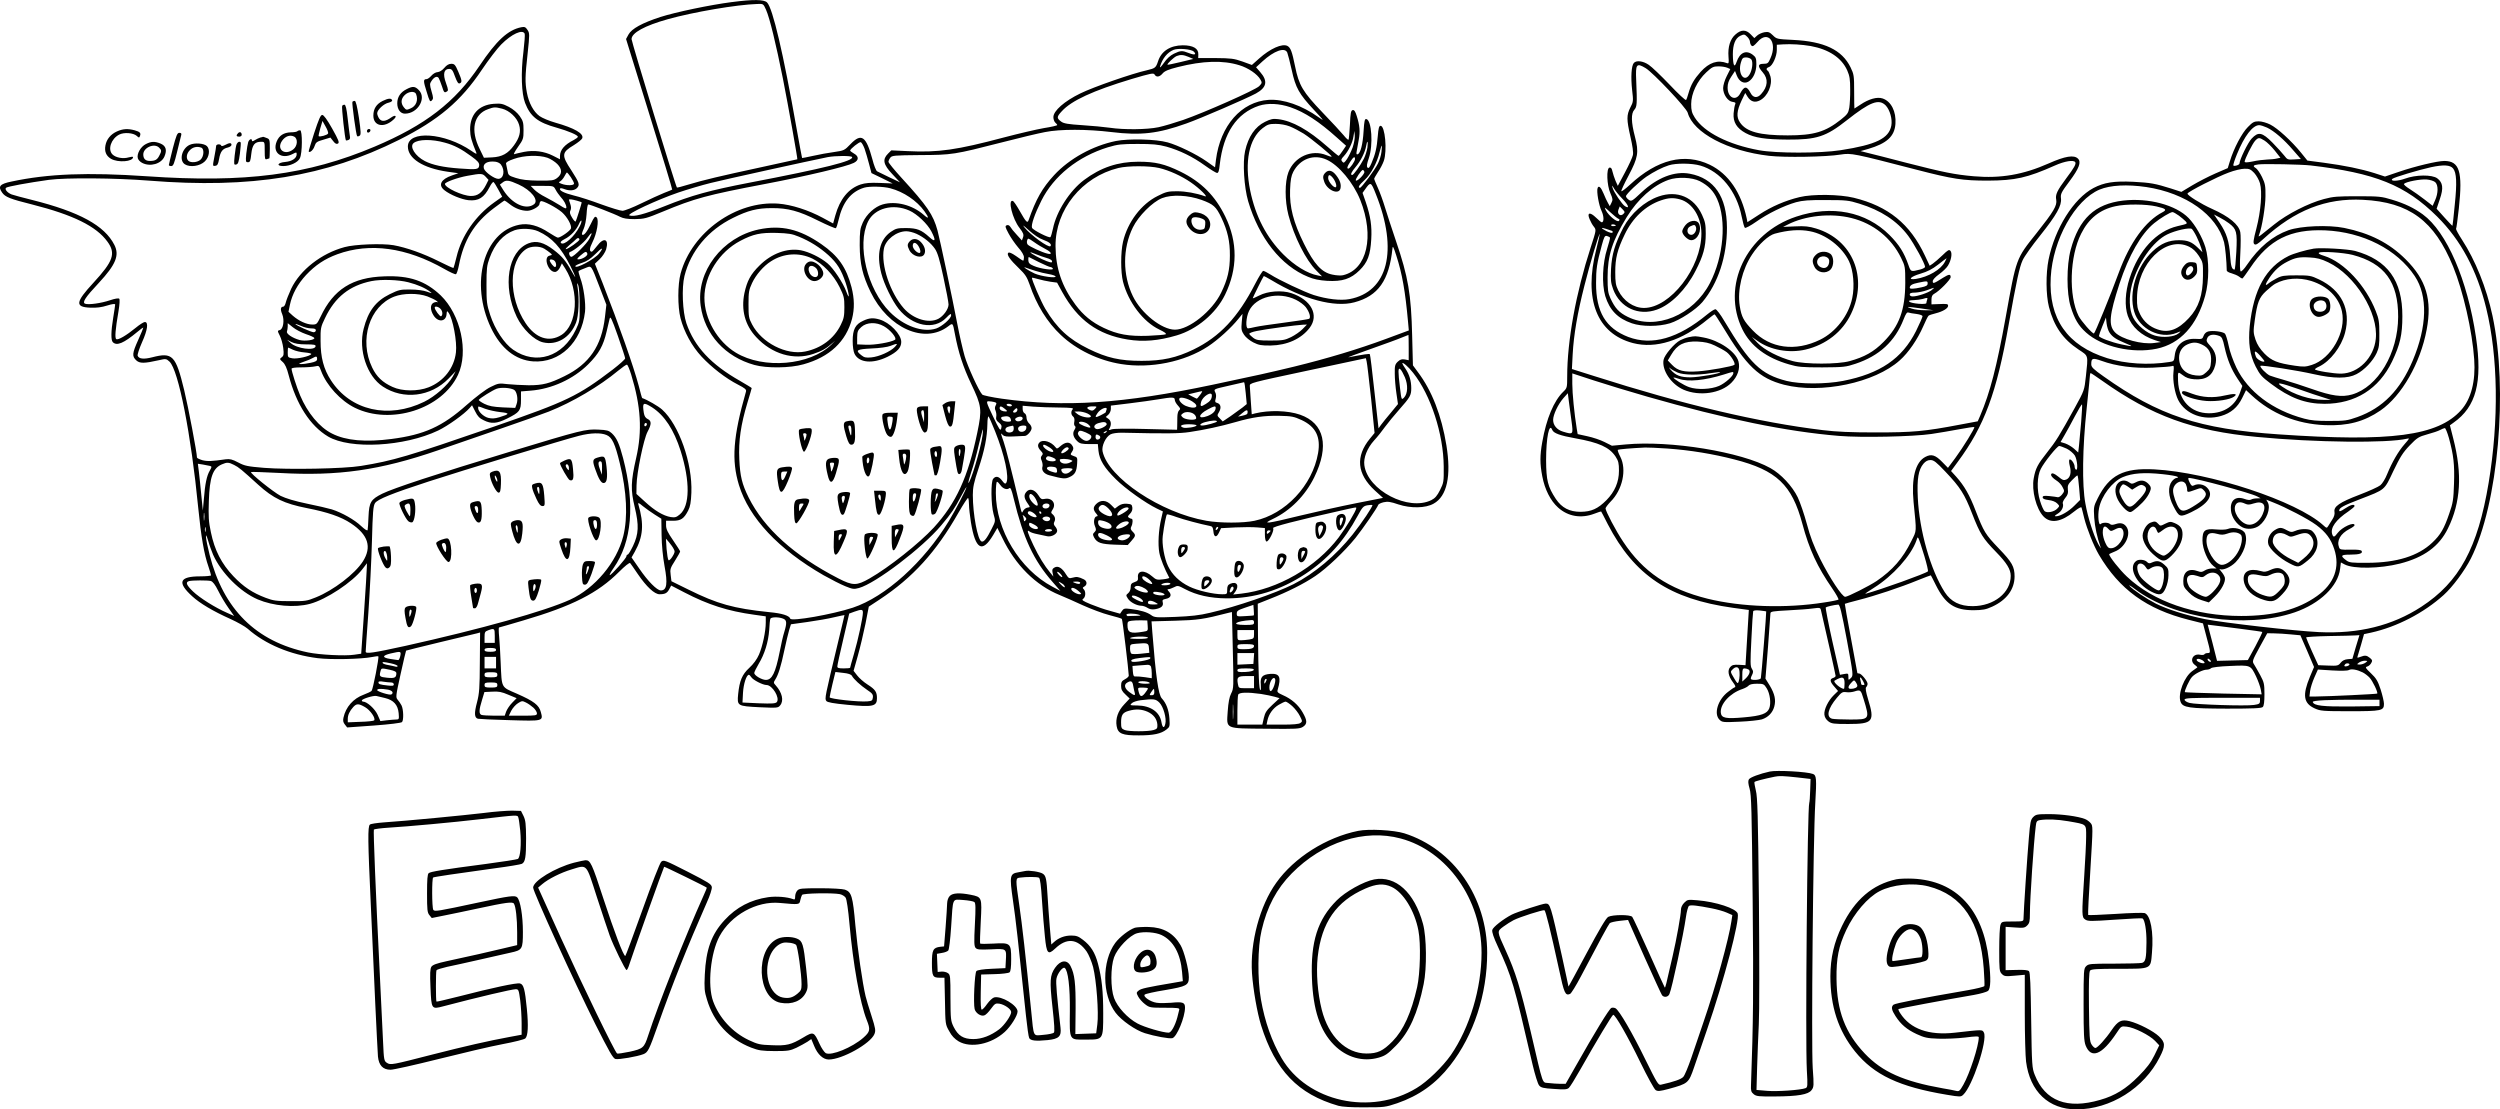 <?xml version="1.0" encoding="UTF-8"?>
<svg xmlns="http://www.w3.org/2000/svg" version="1.0" viewBox="0 0 1955.88 867.919" preserveAspectRatio="xMidYMid meet">
  <g transform="translate(-9.903,936.919) scale(0.1,-0.1)" fill="#000000" stroke="none">
    <path d="M5825 9353 c-170 -22 -438 -78 -560 -117 -141 -46 -224 -91 -249 -137 l-19 -35 182 -588 c101 -323 181 -589 179 -590 -1 -2 -30 -13 -63 -26 -33 -13 -113 -50 -179 -82 -65 -32 -132 -58 -147 -58 -16 0 -90 23 -165 50 -75 28 -173 60 -217 70 -74 18 -119 41 -105 55 3 3 17 1 32 -5 42 -16 81 -12 100 9 23 25 17 41 -44 136 -80 121 -78 141 19 199 32 20 62 44 65 53 15 37 -60 80 -212 123 -46 13 -101 36 -122 51 -47 34 -84 103 -99 184 -15 81 -14 126 6 306 16 150 16 158 -1 184 -15 23 -23 26 -49 21 -104 -21 -194 -104 -326 -301 -193 -287 -424 -465 -821 -633 -525 -222 -1012 -285 -1780 -232 -466 32 -774 20 -1060 -41 -93 -19 -109 -38 -74 -87 24 -34 60 -49 236 -93 319 -81 501 -170 588 -291 67 -92 45 -153 -110 -321 -141 -153 -146 -190 -24 -195 48 -2 89 3 132 17 42 13 62 15 62 7 0 -6 -7 -51 -15 -101 -18 -109 -19 -177 -3 -193 31 -31 85 -8 191 80 26 22 47 37 47 33 0 -4 -18 -47 -40 -96 -47 -104 -49 -127 -15 -159 27 -25 62 -25 177 1 55 13 58 12 83 -11 70 -65 169 -568 225 -1145 22 -223 46 -363 80 -459 11 -33 20 -63 20 -68 0 -4 -38 -8 -85 -8 -163 0 -182 -47 -62 -156 61 -56 162 -116 300 -178 53 -24 113 -58 134 -76 137 -121 333 -203 547 -230 104 -13 340 -8 426 9 25 5 47 8 49 5 7 -7 -42 -259 -53 -270 -6 -6 -33 -19 -60 -29 -83 -30 -142 -97 -160 -181 -5 -22 -2 -37 11 -53 l18 -23 209 15 c122 9 213 20 220 27 14 14 12 100 -4 131 -7 13 -20 33 -30 44 -16 19 -15 28 23 200 22 99 41 182 43 184 1 1 121 31 266 66 145 35 274 66 288 69 l25 7 -2 -233 c-1 -203 -4 -243 -22 -313 -23 -86 -21 -121 7 -129 9 -2 121 -8 247 -11 265 -8 265 -8 245 64 -14 54 -55 85 -187 143 -126 55 -118 39 -127 243 -3 72 -8 163 -12 203 -4 39 -4 72 -1 72 3 0 88 25 190 55 384 113 583 214 750 381 44 44 81 74 86 68 4 -5 32 -44 60 -86 68 -100 131 -158 170 -158 43 0 60 9 76 40 l15 28 102 -53 c188 -98 343 -147 546 -175 l92 -13 0 -48 c0 -70 -25 -186 -53 -251 -16 -37 -44 -75 -76 -104 -56 -52 -76 -99 -87 -205 -9 -93 -7 -94 168 -103 138 -6 144 -6 161 15 30 37 15 100 -35 156 -18 19 -18 23 -4 45 24 37 45 104 71 228 13 63 31 135 38 160 l14 45 129 18 c71 10 165 26 209 37 44 10 80 18 81 17 0 -1 -21 -92 -48 -202 -106 -442 -108 -451 -94 -470 8 -11 54 -19 166 -30 201 -19 230 -12 230 52 0 49 -13 68 -74 107 -30 19 -66 51 -81 71 l-28 36 33 117 c18 64 45 177 60 251 l26 134 85 56 c259 171 443 373 616 678 39 68 73 120 76 116 4 -3 7 -27 7 -52 0 -25 7 -88 15 -138 35 -213 88 -244 174 -100 l33 56 39 -79 c102 -212 261 -370 448 -446 37 -15 118 -51 181 -80 64 -29 157 -64 208 -77 51 -13 95 -26 98 -30 5 -4 53 -402 54 -444 0 -7 -13 -19 -30 -28 -25 -13 -30 -22 -30 -52 0 -28 8 -43 34 -67 l33 -32 -43 -46 c-48 -51 -69 -110 -59 -169 10 -60 44 -74 175 -73 115 0 173 13 215 46 26 20 27 25 23 87 -5 67 -25 119 -60 157 -26 29 -46 166 -74 520 l-6 82 184 5 c178 5 222 11 419 62 l26 6 7 -299 c7 -288 7 -300 -13 -338 -14 -27 -22 -69 -27 -140 -9 -141 -27 -133 302 -136 235 -3 262 -1 287 15 35 23 34 49 -3 113 -33 58 -86 105 -155 135 -40 18 -46 24 -40 42 29 100 16 129 -58 124 -63 -5 -80 -25 -74 -84 2 -24 1 -43 -3 -43 -11 0 -16 120 -19 421 l-2 255 98 39 c133 52 263 117 353 178 89 60 229 193 313 297 57 71 171 236 179 260 2 6 21 15 42 20 32 7 54 4 115 -17 97 -32 213 -30 276 6 105 58 139 217 100 456 -38 234 -114 429 -223 573 l-39 53 -6 232 c-8 326 -30 457 -127 742 -32 94 -70 211 -85 260 -15 50 -40 119 -56 154 -16 35 -29 67 -29 72 0 4 14 28 30 53 17 24 37 63 45 86 28 80 10 275 -25 275 -12 0 -17 -19 -22 -81 -7 -90 -19 -142 -49 -211 -15 -35 -23 -43 -31 -35 -9 9 -6 27 10 74 35 101 23 298 -20 306 -12 2 -16 -14 -21 -95 -6 -102 -24 -174 -47 -181 -9 -3 -11 3 -7 24 3 16 10 56 16 89 12 65 8 113 -16 188 -11 35 -19 47 -31 45 -14 -3 -18 -21 -22 -115 -3 -61 -8 -114 -11 -117 -3 -3 -20 12 -38 35 -18 22 -93 103 -166 179 -153 160 -184 211 -214 360 -24 118 -35 146 -60 160 -41 21 -135 -21 -222 -99 l-56 -50 -74 27 c-66 23 -88 26 -210 27 l-136 0 1 29 c2 46 -41 71 -122 71 -98 -1 -168 -46 -193 -125 -17 -51 -23 -55 -86 -70 -114 -25 -419 -131 -521 -181 -126 -61 -212 -137 -212 -186 0 -17 7 -36 15 -43 8 -7 15 -15 15 -19 0 -4 -47 -15 -105 -24 -57 -10 -198 -43 -312 -73 -369 -98 -513 -119 -753 -107 l-128 6 -26 -26 c-45 -45 -37 -85 34 -160 l60 -64 -83 39 c-45 22 -88 43 -96 47 -8 4 -25 46 -37 94 -49 182 -86 208 -172 118 -46 -48 -50 -50 -127 -61 -44 -6 -118 -19 -165 -30 -46 -10 -85 -18 -86 -17 -1 1 -21 107 -44 236 -104 589 -186 937 -230 981 -24 24 -108 25 -275 3z m267 -60 c29 -65 78 -268 132 -538 43 -218 116 -628 113 -632 -1 0 -130 -29 -287 -63 -315 -68 -443 -98 -569 -136 -45 -14 -84 -24 -86 -22 -10 9 -355 1140 -355 1161 0 49 102 105 284 156 200 56 539 114 699 119 48 2 48 2 69 -45z m-1888 -188 c3 -8 -2 -72 -10 -142 -21 -164 -15 -327 13 -399 42 -108 100 -153 248 -194 88 -25 165 -57 165 -71 0 -5 -15 -16 -32 -25 -73 -37 -107 -77 -108 -125 l0 -26 -55 28 c-69 35 -148 45 -226 30 -34 -7 -68 -15 -77 -18 -8 -4 5 22 29 56 42 59 44 66 44 131 0 60 -4 74 -30 111 -19 27 -51 54 -85 72 -48 25 -63 28 -118 24 -118 -9 -186 -84 -185 -202 1 -53 10 -86 48 -179 7 -15 -1 -13 -38 13 -209 143 -497 163 -497 34 0 -94 119 -169 309 -197 l86 -12 -49 -17 c-88 -30 -111 -76 -60 -116 45 -36 134 -72 188 -78 79 -8 122 19 166 104 12 24 26 41 30 38 5 -3 22 -30 38 -60 l30 -55 -62 -44 c-148 -105 -256 -262 -295 -426 -11 -45 -22 -84 -24 -87 -3 -2 -53 21 -113 51 -123 62 -256 109 -357 127 -88 15 -303 7 -382 -15 -182 -49 -348 -179 -418 -326 -19 -41 -38 -90 -42 -107 -4 -18 -13 -33 -20 -33 -21 0 -24 -22 -8 -59 19 -47 8 -117 -19 -124 -19 -5 -19 -6 0 -44 11 -21 23 -64 27 -96 6 -50 4 -61 -12 -73 -17 -13 -17 -15 8 -37 18 -16 32 -46 47 -105 59 -226 168 -395 308 -478 173 -102 597 -79 861 47 75 36 203 127 247 177 l18 21 25 -49 c18 -37 34 -54 67 -69 60 -30 102 -26 183 14 98 49 108 62 108 145 l0 67 75 6 c166 13 334 90 451 206 84 84 118 145 144 257 9 38 19 82 23 98 6 26 15 8 65 -133 31 -89 57 -168 57 -175 0 -8 -44 -47 -97 -88 -272 -207 -356 -248 -928 -446 -681 -235 -790 -267 -1042 -308 -132 -22 -568 -30 -758 -15 -130 11 -151 15 -202 42 -47 25 -66 29 -98 25 -110 -16 -144 -17 -183 -7 -23 7 -42 16 -42 21 0 37 -68 395 -100 527 -66 273 -91 298 -250 257 -67 -17 -104 -13 -114 12 -3 9 12 55 34 105 44 97 52 159 22 159 -9 0 -42 -21 -72 -46 -72 -59 -137 -97 -151 -88 -13 7 -8 73 17 218 9 54 11 93 6 98 -6 6 -34 1 -73 -12 -68 -23 -167 -37 -194 -27 -25 10 1 50 108 164 132 142 162 215 121 296 -77 152 -274 259 -644 352 -74 18 -146 38 -160 43 -33 13 -56 40 -44 52 10 10 177 40 334 62 134 18 522 15 785 -6 799 -64 1379 31 1956 319 310 156 484 303 649 550 52 77 119 165 150 196 82 83 169 122 184 84z m5234 -139 c25 -24 7 -30 -38 -12 -52 21 -65 20 -117 -5 -29 -14 -56 -39 -79 -73 -23 -32 -33 -42 -29 -26 18 61 56 109 105 129 35 15 139 6 158 -13z m732 -8 c5 -13 21 -74 35 -137 30 -139 57 -187 175 -313 80 -86 82 -89 35 -56 -130 93 -275 143 -390 136 -214 -14 -379 -201 -413 -470 l-7 -58 -65 46 c-81 57 -226 127 -305 149 -93 26 -304 31 -406 11 -180 -37 -363 -137 -483 -267 -93 -101 -142 -188 -200 -353 -9 -26 -20 -14 -71 76 -22 39 -45 73 -52 75 -41 14 -4 -139 53 -212 29 -38 34 -51 27 -72 l-9 -25 -40 44 c-23 24 -45 52 -51 63 -7 11 -17 16 -27 12 -15 -6 -14 -13 14 -65 17 -32 51 -81 75 -109 29 -32 45 -61 45 -77 0 -14 -3 -26 -6 -26 -4 0 -29 16 -56 36 -35 24 -54 32 -61 25 -14 -14 13 -53 85 -122 48 -46 62 -68 82 -125 54 -160 138 -296 245 -396 121 -115 296 -199 471 -227 229 -37 496 17 680 138 78 51 183 147 238 216 l32 39 -6 -64 c-5 -57 -3 -69 18 -100 13 -20 45 -46 73 -60 42 -21 63 -25 135 -24 129 2 239 52 305 138 76 100 13 220 -144 272 -74 24 -184 16 -251 -19 -27 -14 -50 -24 -50 -21 0 5 80 167 86 173 1 2 29 -13 61 -32 247 -149 493 -215 648 -173 186 49 272 171 298 421 2 24 8 14 30 -55 46 -142 70 -277 92 -520 l6 -66 -178 -66 c-219 -81 -454 -152 -723 -218 -204 -49 -275 -65 -635 -141 -701 -148 -1158 -178 -1648 -109 -78 11 -147 26 -153 32 -27 28 -114 219 -138 301 -14 49 -40 161 -57 250 -41 214 -135 656 -155 732 -34 125 -80 192 -281 412 -57 62 -103 119 -103 126 0 7 6 22 14 32 13 18 30 19 232 21 253 1 269 4 636 98 139 36 294 73 343 82 120 24 328 23 520 0 229 -28 364 -12 585 67 111 39 473 196 545 235 85 47 95 97 33 168 l-32 37 51 47 c90 82 174 112 193 68z m-772 -34 l37 -16 -99 -24 c-54 -13 -101 -23 -103 -21 -6 6 50 59 72 68 31 12 52 10 93 -7z m397 -65 c70 -21 141 -70 165 -112 14 -25 13 -28 -10 -52 -30 -30 -429 -207 -594 -264 -64 -22 -151 -48 -193 -57 -90 -19 -270 -21 -383 -4 -41 6 -137 15 -214 20 -110 7 -146 13 -165 28 -36 27 -36 37 5 81 75 83 244 161 546 252 152 45 172 49 180 35 13 -23 39 -20 63 9 15 18 44 31 120 50 194 49 353 54 480 14z m400 -329 c111 -38 224 -112 362 -236 l73 -65 -27 -40 c-14 -21 -28 -39 -32 -39 -3 0 -42 32 -86 71 -151 133 -276 203 -387 216 -38 5 -58 1 -102 -21 -78 -38 -131 -116 -156 -228 -20 -89 -8 -283 24 -393 85 -287 257 -506 470 -592 42 -18 87 -27 147 -31 121 -7 186 15 255 83 63 62 84 119 91 242 6 103 -5 179 -43 291 l-25 72 20 28 c43 61 46 60 84 -37 177 -441 95 -766 -207 -822 -70 -13 -178 0 -279 32 -74 24 -273 118 -338 160 -25 16 -51 29 -57 29 -6 0 -34 -45 -63 -101 -135 -263 -277 -414 -482 -514 -135 -65 -242 -89 -407 -89 -168 0 -271 23 -415 94 -155 76 -247 161 -338 313 -34 57 -111 236 -104 243 1 2 23 -3 47 -10 25 -7 68 -17 97 -21 l52 -7 40 -73 c121 -219 278 -334 512 -372 122 -20 241 -10 383 32 158 46 308 172 379 318 99 203 100 411 2 612 -79 162 -186 270 -350 351 -125 61 -197 78 -330 78 -160 0 -294 -45 -425 -143 -112 -84 -216 -246 -243 -380 -7 -33 -16 -63 -20 -67 -9 -10 -137 55 -144 73 -9 22 22 110 73 212 97 194 287 346 521 418 78 23 104 26 233 26 117 0 160 -4 224 -21 103 -29 205 -78 302 -148 43 -31 86 -57 94 -58 11 -1 17 16 22 68 28 244 132 400 307 458 68 22 159 18 246 -12z m-6168 -11 c58 -15 117 -70 133 -126 16 -53 4 -101 -40 -161 -46 -64 -93 -90 -170 -94 l-65 -3 -33 68 c-74 148 -48 272 65 312 47 17 54 18 110 4z m6163 -139 c28 -11 77 -37 108 -56 61 -39 225 -174 219 -180 -2 -3 -20 3 -40 11 -116 48 -251 -12 -298 -133 -29 -76 -29 -223 0 -335 44 -169 137 -354 219 -435 l44 -45 -33 7 c-81 15 -182 77 -270 165 -132 133 -217 296 -259 499 -46 225 -9 407 98 489 38 29 51 33 102 33 36 0 80 -8 110 -20z m492 -163 c-11 -30 -31 -71 -44 -91 -22 -32 -27 -35 -38 -21 -11 13 -9 20 13 43 35 38 68 104 75 154 l7 43 3 -36 c2 -20 -6 -61 -16 -92z m-7102 36 c71 -19 130 -50 207 -107 50 -36 62 -51 61 -70 -3 -33 -17 -35 -154 -25 -127 9 -213 28 -271 58 -76 39 -122 113 -88 141 36 30 142 32 245 3z m3283 -47 c9 -26 25 -80 35 -119 l19 -72 83 -40 83 -41 -101 4 c-75 3 -113 0 -150 -12 -95 -32 -162 -114 -198 -243 l-17 -62 -81 44 c-113 61 -245 103 -347 111 -330 25 -677 -223 -765 -546 -24 -87 -24 -261 -1 -350 28 -108 89 -219 164 -300 79 -85 190 -171 286 -220 56 -29 67 -38 62 -55 -101 -353 -114 -536 -55 -730 79 -258 309 -503 662 -706 59 -33 135 -72 170 -86 57 -23 67 -25 107 -14 129 35 497 315 643 489 84 100 104 131 155 227 23 44 43 77 43 72 0 -13 -85 -177 -137 -263 -196 -323 -496 -594 -752 -679 -161 -53 -481 -109 -489 -86 -8 24 -65 42 -164 51 -281 29 -406 64 -634 177 l-132 65 -6 49 c-6 45 -3 54 34 112 22 35 40 67 40 72 0 4 -25 43 -55 87 -42 61 -55 88 -55 116 l0 37 54 0 c62 0 86 16 119 80 16 31 22 64 25 140 9 230 -97 531 -229 650 -30 27 -117 77 -156 90 -2 1 -14 44 -27 96 -41 154 -153 472 -283 805 l-60 150 38 36 c21 20 43 54 50 76 24 82 -18 98 -71 27 -19 -25 -37 -45 -41 -45 -21 0 -19 27 5 74 35 69 53 174 33 194 -13 12 -19 6 -46 -51 -31 -65 -56 -95 -68 -83 -4 3 2 23 12 44 10 22 20 69 23 115 2 42 8 77 13 77 14 0 210 -76 249 -97 26 -13 56 -18 115 -18 74 1 90 5 218 58 250 104 345 130 802 217 331 63 640 137 694 165 40 20 41 51 1 73 -16 9 -30 20 -30 23 0 13 72 70 83 66 7 -2 20 -25 30 -51z m3934 9 c-4 -25 -16 -64 -28 -88 -27 -53 -80 -127 -91 -127 -17 0 -7 23 26 62 40 46 75 117 83 165 8 50 17 40 10 -12z m110 -34 c-3 -27 -16 -69 -28 -92 -26 -52 -128 -189 -140 -189 -20 0 -7 22 36 61 50 46 98 136 117 217 7 28 15 52 17 52 2 0 1 -22 -2 -49z m-6525 -46 c25 -9 59 -31 77 -49 40 -41 39 -79 -2 -110 -26 -19 -41 -21 -145 -20 -84 1 -134 7 -177 21 -57 18 -60 21 -66 59 -4 21 -9 45 -11 53 -2 10 18 22 62 37 78 28 194 32 262 9z m2383 6 c18 -30 -213 -88 -803 -201 -310 -60 -450 -98 -666 -185 -158 -63 -239 -84 -273 -71 -24 10 219 123 383 179 71 24 185 58 254 75 103 26 775 174 915 202 57 11 183 12 190 1z m3713 -21 c95 -43 208 -179 263 -315 113 -284 54 -545 -135 -589 -15 -4 -53 -2 -84 5 -83 17 -142 82 -221 241 -83 167 -114 287 -109 423 3 77 9 109 25 140 54 102 160 141 261 95z m222 5 c0 -18 -40 -75 -52 -75 -14 0 -9 17 15 54 24 38 37 45 37 21z m-6682 -43 c34 -46 22 -112 -21 -112 -30 0 -103 52 -112 80 -12 39 27 62 90 54 17 -2 36 -12 43 -22z m5149 -27 c80 -19 175 -62 249 -113 67 -46 142 -120 109 -108 -66 24 -150 39 -218 39 -69 0 -86 -4 -151 -37 -128 -63 -235 -204 -271 -358 -19 -82 -19 -238 0 -313 41 -160 158 -314 284 -374 40 -19 58 -32 50 -37 -7 -4 -70 -9 -140 -12 -149 -5 -238 11 -345 62 -93 44 -161 100 -221 181 -106 142 -155 285 -156 459 -2 284 206 541 492 611 75 18 241 18 318 0z m1606 -29 c6 -16 -58 -82 -67 -68 -5 9 43 81 55 82 4 0 9 -6 12 -14z m-6208 -43 c14 -21 25 -43 25 -50 0 -16 -58 -17 -97 -2 -25 9 -26 12 -10 20 9 6 24 23 32 39 9 17 17 30 20 30 2 0 16 -17 30 -37z m-666 3 l22 -24 -19 -38 c-33 -65 -67 -89 -120 -88 -65 1 -202 65 -202 94 0 14 99 50 177 64 108 20 117 19 142 -8z m257 -60 c99 -45 160 -123 122 -154 -62 -49 -172 1 -240 108 l-28 45 22 17 c26 21 49 18 124 -16z m290 -41 c8 -16 26 -41 38 -55 28 -30 46 -63 46 -84 0 -12 -13 -8 -52 18 -29 18 -80 47 -113 64 -33 16 -72 43 -87 59 l-27 28 90 0 c89 0 89 0 105 -30z m2619 11 c103 -27 207 -97 266 -179 39 -54 36 -66 -6 -28 -88 77 -218 110 -320 81 -61 -17 -127 -77 -156 -142 -21 -47 -24 -67 -24 -178 1 -145 22 -235 85 -365 138 -284 422 -410 607 -269 37 28 36 30 53 -61 27 -143 64 -257 127 -389 82 -172 86 -199 48 -381 -72 -348 -166 -552 -340 -743 -116 -125 -350 -311 -504 -399 -100 -57 -130 -57 -243 1 -345 178 -581 390 -702 633 -52 105 -67 166 -73 299 -7 145 12 271 63 441 19 62 34 114 34 116 0 2 -41 27 -91 56 -229 130 -357 268 -420 451 -30 89 -38 278 -15 370 49 196 185 359 381 455 115 57 188 76 300 76 128 1 214 -22 365 -98 71 -35 134 -62 138 -59 5 3 14 31 21 62 32 141 96 223 201 255 41 12 151 10 205 -5z m2435 -91 c93 -34 113 -52 155 -140 48 -101 67 -184 66 -295 0 -112 -18 -187 -68 -290 -70 -145 -252 -290 -362 -290 -103 0 -264 128 -329 262 -81 166 -81 373 0 538 43 89 153 199 228 229 77 30 204 24 310 -14z m-4887 -6 c20 -5 37 -12 37 -13 0 -8 -42 -141 -47 -149 -3 -5 -16 8 -28 29 -18 29 -21 43 -13 57 6 12 6 29 -1 49 -6 17 -11 33 -11 34 0 7 24 4 63 -7z m-525 -28 c42 -33 91 -51 136 -51 37 0 96 34 96 54 0 8 4 17 10 21 13 8 122 -49 165 -86 42 -37 78 -103 71 -127 -6 -19 -82 -72 -102 -72 -6 0 -38 18 -70 39 -84 56 -161 76 -232 62 -279 -56 -389 -457 -221 -808 76 -159 191 -251 328 -261 209 -15 379 148 407 388 7 66 -11 196 -37 264 -10 28 -16 52 -13 55 3 3 25 13 50 22 53 21 44 33 116 -153 l51 -133 -11 -96 c-26 -227 -123 -368 -317 -463 -118 -58 -169 -71 -280 -71 -55 1 -130 5 -167 9 -64 8 -71 7 -130 -22 -39 -19 -111 -74 -188 -141 -190 -169 -332 -233 -587 -266 -204 -27 -358 -13 -466 42 -99 49 -193 163 -250 299 -27 63 -67 189 -67 208 0 7 26 11 77 11 43 0 92 4 108 8 29 7 31 6 47 -38 42 -111 151 -231 263 -286 281 -138 682 -10 807 257 85 181 21 471 -135 622 -120 114 -245 157 -442 149 -249 -8 -397 -102 -497 -314 -29 -60 -31 -63 -66 -63 -44 0 -105 28 -152 69 l-34 31 11 54 c17 82 61 163 126 233 73 78 147 127 245 163 255 93 541 53 837 -115 44 -25 84 -44 91 -41 6 2 16 33 23 68 38 198 120 333 273 448 44 33 81 60 84 60 3 0 22 -13 42 -29z m3125 -49 c61 -27 143 -105 173 -164 37 -72 31 -87 -15 -45 -65 59 -97 71 -183 72 -69 0 -80 -3 -120 -30 -87 -61 -113 -174 -74 -325 22 -85 84 -212 135 -277 109 -136 277 -169 372 -71 33 34 39 37 39 20 0 -25 -71 -87 -117 -103 -105 -34 -253 19 -363 130 -176 178 -259 523 -170 707 51 104 195 143 323 86z m-2579 -124 c-40 -80 -123 -153 -146 -130 -7 7 2 17 29 31 47 23 93 73 113 121 8 18 16 28 18 22 2 -6 -4 -26 -14 -44z m3627 -105 c48 -17 69 -36 56 -50 -15 -14 -155 87 -203 147 -19 24 -8 16 34 -22 40 -36 81 -64 113 -75z m-3952 67 c110 -50 177 -124 255 -277 43 -87 48 -110 6 -34 -44 80 -74 115 -139 165 -77 59 -135 75 -196 52 -163 -63 -207 -335 -93 -576 45 -94 136 -183 205 -199 108 -26 214 37 259 155 20 52 26 185 12 274 -6 39 -6 41 4 20 7 -15 12 -79 12 -155 1 -125 0 -132 -30 -195 -102 -213 -312 -280 -490 -157 -69 47 -143 159 -180 272 -27 83 -29 101 -29 235 0 128 3 153 24 210 41 113 107 186 196 218 50 17 135 14 184 -8z m2960 -20 c58 -27 112 -70 145 -118 20 -30 36 -81 66 -222 22 -101 40 -197 40 -213 0 -36 -40 -91 -80 -112 -75 -39 -196 -2 -270 82 -107 122 -180 339 -156 466 13 71 98 137 176 137 19 0 55 -9 79 -20z m-2558 -37 c-19 -39 -123 -143 -142 -143 -14 0 -24 33 -12 37 34 12 110 73 136 110 37 52 46 49 18 -4z m-79 -8 c1 -11 -89 -75 -105 -75 -7 0 6 14 27 32 21 17 44 37 50 44 12 14 27 14 28 -1z m3646 -74 c48 -24 57 -47 15 -36 -42 10 -141 56 -154 71 -6 7 -8 22 -4 33 6 19 8 18 53 -13 26 -19 66 -43 90 -55z m-3920 2 c15 -9 35 -24 45 -32 18 -15 18 -16 -5 -22 -52 -12 -7 -135 47 -127 11 2 27 17 35 35 l15 32 27 -42 c111 -176 95 -438 -30 -518 -97 -61 -202 -27 -281 92 -136 204 -134 488 5 580 36 24 105 25 142 2z m429 -36 c-33 -44 -187 -126 -187 -100 0 5 24 17 53 26 37 12 66 31 102 67 54 55 72 59 32 7z m-93 -2 c6 -16 -39 -45 -71 -45 -13 0 -8 8 17 30 40 34 46 35 54 15z m3596 -35 c23 -6 40 -17 40 -25 0 -12 -6 -12 -42 1 -42 15 -128 61 -128 69 0 2 20 -4 45 -15 24 -10 63 -24 85 -30z m-60 -33 c41 -20 80 -37 87 -37 6 0 15 -5 19 -12 11 -17 -99 -2 -150 21 -33 14 -41 23 -42 45 -1 15 1 25 5 24 3 -2 40 -20 81 -41z m-3792 11 c14 -14 16 -48 3 -48 -11 0 -41 39 -41 52 0 12 25 9 38 -4z m3762 -78 c31 -10 77 -21 103 -25 26 -4 50 -12 54 -18 10 -17 -113 0 -163 22 -48 22 -106 60 -69 46 11 -4 45 -16 75 -25z m-4907 -89 c74 -19 133 -45 172 -75 17 -13 13 -13 -25 1 -27 10 -78 17 -131 17 -79 1 -90 -2 -162 -37 -109 -54 -168 -132 -203 -270 -43 -165 26 -371 150 -452 161 -106 375 -80 514 62 l56 58 -24 -44 c-37 -65 -138 -154 -222 -195 -280 -137 -577 -69 -730 168 -57 88 -81 179 -81 307 -1 101 1 110 35 180 78 164 192 254 363 289 76 15 209 11 288 -9z m150 -111 c29 -11 62 -27 73 -36 10 -8 13 -13 7 -9 -7 3 -22 1 -33 -5 -26 -14 -26 -55 0 -97 36 -59 100 -52 103 11 2 24 3 25 15 9 34 -46 68 -228 58 -311 -14 -122 -96 -227 -214 -273 -84 -33 -207 -32 -282 3 -78 35 -125 80 -159 151 -105 216 -22 481 173 556 70 27 187 28 259 1z m6794 -26 c29 -14 64 -40 77 -57 29 -38 42 -82 27 -92 -6 -3 -93 -17 -194 -30 -100 -13 -202 -28 -227 -34 -25 -6 -51 -11 -57 -11 -21 0 -16 88 8 137 54 112 229 154 366 87z m-6693 -70 c18 -17 21 -50 6 -59 -9 -5 -50 50 -50 68 0 13 28 8 44 -9z m-1051 -199 c34 -11 64 -25 65 -30 6 -16 -74 -27 -115 -16 -57 16 -106 49 -99 67 3 9 6 27 6 40 l0 25 40 -32 c22 -18 68 -42 103 -54z m40 45 c26 0 37 -4 37 -15 0 -8 -8 -15 -17 -15 -19 0 -143 56 -143 64 0 3 19 -4 43 -14 23 -11 59 -20 80 -20z m7757 -5 c-19 -20 -60 -48 -90 -63 -49 -24 -66 -27 -162 -27 -92 0 -110 3 -134 21 -15 11 -29 25 -31 31 -2 6 24 16 59 23 67 14 313 47 362 49 l30 1 -34 -35z m830 -145 l0 -99 -30 6 c-24 4 -37 0 -55 -17 -22 -21 -25 -32 -24 -94 0 -39 6 -109 13 -155 l12 -83 -55 -67 c-31 -36 -65 -79 -77 -95 l-20 -28 -32 287 c-17 158 -33 290 -36 293 -5 5 -47 -1 -166 -24 -14 -2 63 26 170 64 107 38 218 78 245 90 28 11 51 21 53 21 1 1 2 -44 2 -99z m-8627 25 c63 0 77 -3 75 -15 -7 -37 -147 -19 -195 26 l-28 25 35 -18 c25 -12 58 -18 113 -18z m-102 -42 c19 -9 60 -19 91 -21 32 -3 55 -8 52 -13 -10 -17 -112 -40 -148 -33 -34 6 -36 8 -36 45 0 22 2 39 3 39 2 0 19 -8 38 -17z m189 -72 c0 -15 -11 -22 -50 -30 -28 -6 -63 -11 -78 -10 -21 0 -16 4 23 18 28 9 59 22 70 29 28 16 35 15 35 -7z m8246 -312 l27 -267 -36 -44 c-115 -140 -102 -277 38 -406 l64 -58 -212 -42 c-117 -23 -313 -67 -437 -97 -260 -64 -304 -69 -213 -26 137 65 253 182 324 326 120 245 80 423 -111 490 -95 33 -242 37 -352 10 l-26 -7 -7 99 c-3 54 -7 109 -8 122 -2 24 3 25 453 121 l455 97 6 -26 c4 -14 19 -146 35 -292z m329 203 c138 -174 237 -479 239 -732 1 -120 0 -127 -29 -185 -22 -44 -39 -64 -67 -78 -179 -90 -499 76 -525 273 -8 57 22 133 76 193 26 28 65 77 86 107 22 30 72 91 111 135 86 97 94 112 94 167 0 58 -15 108 -45 152 -14 20 -25 39 -25 42 0 15 47 -25 85 -74z m-6118 -13 c76 -248 88 -439 39 -653 -42 -185 -44 -249 -11 -385 34 -143 31 -209 -14 -304 -18 -37 -36 -67 -42 -67 -5 0 -9 -6 -9 -13 0 -14 -117 -147 -130 -147 -5 0 8 25 30 56 143 204 168 498 74 858 -30 115 -51 161 -89 196 -23 21 -38 25 -103 28 -102 5 -130 -2 -697 -174 -577 -175 -907 -284 -995 -327 -90 -45 -103 -66 -108 -179 -2 -51 -5 -99 -7 -106 -3 -7 -22 5 -51 32 -50 48 -148 104 -229 130 -27 8 -115 29 -195 45 -96 20 -165 41 -206 61 -57 30 -240 177 -231 186 2 3 103 -1 224 -7 458 -26 785 21 1238 177 105 37 325 112 490 169 165 57 335 117 377 134 185 73 399 200 543 320 33 27 64 49 69 47 6 -1 20 -36 33 -77z m6053 -21 c26 -61 23 -129 -7 -160 -19 -19 -20 -18 -31 76 -16 131 -16 162 2 147 8 -6 24 -35 36 -63z m-1245 -124 l8 -86 -33 -27 c-19 -14 -61 -45 -94 -68 l-61 -41 -22 23 c-23 22 -23 24 -6 52 19 34 12 62 -16 70 -16 4 -18 10 -11 33 5 17 4 37 -4 51 -12 24 -11 24 104 50 63 15 118 27 122 28 3 0 9 -38 13 -85z m-5725 26 c23 -12 35 -76 20 -114 l-10 -28 -98 4 c-76 4 -107 10 -144 28 -26 13 -45 27 -43 31 8 13 109 76 140 87 33 12 105 8 135 -8z m5368 -40 c-12 -16 -23 -30 -25 -30 -2 0 -18 8 -36 17 l-32 17 50 12 c28 7 54 13 58 13 4 1 -2 -12 -15 -29z m92 -4 c0 -28 -12 -46 -47 -67 -39 -25 -47 -22 -37 15 11 44 84 89 84 52z m-290 -35 c0 -10 11 -30 24 -44 20 -22 22 -28 10 -38 -8 -6 -14 -29 -14 -53 0 -22 0 -54 -1 -70 l-1 -29 -244 6 c-147 4 -254 3 -269 -3 -23 -9 -25 -8 -15 9 16 30 12 59 -10 74 l-20 14 20 18 c11 10 20 30 20 45 l0 26 148 18 c81 10 181 24 222 31 112 19 130 18 130 -4z m136 -12 c65 -40 26 -67 -51 -35 -34 15 -60 48 -47 60 11 11 61 -2 98 -25z m-1549 -5 c19 -5 21 -9 12 -26 -8 -14 -8 -28 -1 -42 5 -13 8 -34 5 -48 -4 -19 2 -30 21 -45 20 -16 24 -25 18 -46 -6 -22 -14 -11 -64 94 -53 111 -55 119 -35 119 12 0 32 -3 44 -6z m-2676 -42 c97 -63 170 -174 223 -340 75 -238 73 -431 -6 -497 -27 -23 -38 -26 -72 -21 -58 10 -125 50 -201 120 l-67 61 1 67 c1 97 56 363 86 419 32 59 32 86 1 100 -16 8 -26 22 -30 48 -13 82 -5 87 65 43z m2814 18 c3 -5 -3 -10 -14 -10 -11 0 -23 5 -26 10 -3 6 3 10 14 10 11 0 23 -4 26 -10z m370 -19 c92 -1 116 -4 107 -13 -16 -16 -15 -43 3 -58 9 -7 12 -22 9 -40 -4 -15 -1 -31 5 -34 7 -5 6 -14 -4 -30 -18 -27 -9 -60 25 -91 17 -16 36 -20 90 -20 l68 0 5 -53 c8 -71 44 -131 136 -222 75 -75 233 -187 322 -230 l46 -22 -13 -57 c-21 -88 -27 -200 -15 -266 9 -47 41 -127 78 -196 2 -3 -20 -9 -48 -12 -48 -6 -55 -4 -86 23 -60 53 -118 48 -111 -9 2 -21 -3 -28 -27 -36 -24 -8 -30 -16 -30 -40 0 -18 -8 -37 -19 -46 -19 -16 -19 -17 -2 -44 18 -28 70 -55 106 -55 11 0 32 -7 46 -16 16 -11 36 -15 60 -11 47 8 67 25 60 53 -5 18 -1 23 24 28 38 7 48 31 25 56 -14 15 -15 20 -4 20 8 0 27 7 43 15 28 15 33 14 87 -15 89 -47 196 -71 324 -72 216 -1 422 63 615 190 176 116 304 258 411 456 36 67 44 76 75 82 19 3 37 4 40 2 6 -7 -83 -141 -155 -231 -130 -163 -300 -306 -462 -388 -143 -72 -449 -177 -654 -224 -82 -20 -150 -27 -271 -32 -152 -6 -163 -5 -190 15 -31 22 -80 37 -160 47 -46 6 -54 4 -67 -15 l-15 -22 -78 22 c-43 11 -111 35 -152 52 -64 27 -73 33 -58 43 19 14 21 56 4 74 -11 10 -10 14 5 22 24 14 21 44 -5 56 -41 20 -56 22 -87 13 -28 -8 -32 -5 -52 26 -30 50 -62 69 -89 54 -18 -10 -21 -18 -16 -42 l6 -29 -23 28 c-48 58 -90 127 -133 217 -47 99 -55 127 -30 107 8 -7 36 -16 63 -21 26 -5 60 -12 75 -16 33 -7 78 17 78 43 0 9 -7 24 -16 34 -11 12 -13 23 -6 36 11 21 5 43 -15 60 -13 10 -12 15 2 37 30 46 -7 94 -63 82 -23 -5 -31 -1 -49 29 -30 46 -70 56 -95 25 -21 -25 -17 -50 13 -92 19 -27 18 -27 -3 -30 -13 -2 -27 -13 -34 -25 -10 -21 -11 -19 -22 25 -74 311 -114 467 -131 516 -25 71 -25 72 -6 52 12 -12 32 -14 88 -11 39 2 78 4 85 4 19 1 52 39 52 61 0 11 -9 28 -20 37 -11 10 -20 30 -20 46 0 15 -7 30 -15 33 -8 4 -15 18 -15 33 l0 26 83 -7 c45 -3 136 -7 202 -7z m-4490 -10 c28 -10 81 -22 119 -26 76 -8 74 -15 -8 -40 -37 -11 -58 -12 -87 -5 -38 10 -79 50 -79 76 0 17 -5 18 55 -5z m4066 -1 c19 -15 21 -19 7 -20 -27 0 -48 11 -48 26 0 19 14 17 41 -6z m705 1 c-15 -16 -22 -18 -42 -9 -32 15 -21 28 23 28 35 0 36 -1 19 -19z m944 8 c0 -26 -23 -49 -65 -65 -78 -29 -74 12 5 53 48 26 60 28 60 12z m-1558 -31 c-6 -6 -16 -8 -22 -6 -9 3 -7 9 6 22 13 13 19 15 22 6 2 -6 0 -16 -6 -22z m704 16 c-3 -9 -6 -17 -6 -20 0 -2 -18 -13 -40 -24 -43 -22 -49 -17 -24 18 24 35 81 56 70 26z m1104 -18 c0 -18 -6 -21 -45 -30 l-30 -6 30 25 c34 29 45 31 45 11z m-1253 -12 c21 -11 31 -20 25 -26 -13 -13 -79 1 -105 23 l-22 18 33 1 c19 0 50 -7 69 -16z m841 -12 c7 -9 11 -21 9 -27 -6 -17 -86 -10 -105 9 -16 16 -16 18 3 32 23 17 74 10 93 -14z m-1563 -129 c74 -185 112 -361 86 -402 -7 -10 -14 -6 -32 18 -25 34 -50 39 -70 14 -19 -23 -17 -201 3 -275 16 -56 16 -56 -14 -115 -39 -78 -62 -107 -80 -100 -30 11 -68 213 -68 364 0 59 8 98 44 205 48 145 68 246 70 350 0 37 5 63 9 59 4 -4 28 -57 52 -118z m124 85 c1 -13 -54 -9 -67 4 -19 19 -14 27 21 30 29 3 44 -8 46 -34z m2273 5 c111 -52 151 -132 129 -259 -44 -253 -256 -478 -497 -529 -89 -19 -269 -19 -377 0 -357 62 -768 337 -812 543 -9 41 24 113 62 133 15 8 51 13 87 13 352 -8 450 -7 531 5 115 17 246 45 360 78 131 38 226 52 346 49 94 -2 112 -6 171 -33z m-2182 13 c0 -19 -39 -31 -53 -17 -9 9 -8 14 3 21 22 14 50 12 50 -4z m1520 -24 c0 -8 -87 -32 -116 -32 -28 0 -13 17 24 27 47 13 92 16 92 5z m-1009 -21 c13 -11 21 -22 18 -26 -8 -8 -89 25 -89 36 0 16 47 9 71 -10z m146 2 c6 -16 -60 -48 -81 -40 -27 11 -18 36 17 46 40 12 59 10 64 -6z m-3597 -2 c0 -6 -4 -13 -10 -16 -5 -3 -10 1 -10 9 0 9 5 16 10 16 6 0 10 -4 10 -9z m4300 -10 c0 -12 -84 -25 -105 -17 -34 13 -12 26 45 26 33 0 60 -4 60 -9z m-1430 -25 c0 -16 -7 -26 -22 -29 -26 -7 -49 9 -42 28 5 12 15 16 57 24 4 0 7 -10 7 -23z m98 2 c-4 -29 -52 -38 -62 -12 -8 20 9 34 42 34 19 0 23 -5 20 -22z m-342 -55 c-15 -108 -98 -384 -112 -371 -1 2 10 42 25 88 16 47 42 140 57 207 16 68 31 123 33 123 2 0 0 -21 -3 -47z m808 23 c19 -8 37 -19 41 -25 9 -16 -13 -41 -36 -41 -28 0 -74 44 -66 63 8 21 18 21 61 3z m161 4 c-3 -5 -12 -10 -18 -10 -7 0 -6 4 3 10 19 12 23 12 15 0z m-3911 -24 c44 -18 67 -68 104 -221 55 -224 64 -423 27 -571 -52 -205 -221 -407 -415 -496 -197 -90 -697 -230 -1290 -362 -252 -55 -310 -64 -310 -45 0 8 9 145 21 304 11 160 24 412 28 561 6 228 10 275 24 297 20 30 130 75 422 170 248 81 1073 332 1175 357 91 23 169 25 214 6z m3855 -5 c16 -10 6 -31 -15 -31 -8 0 -14 9 -14 20 0 22 7 25 29 11z m-6769 -229 c38 -19 57 -35 189 -155 118 -107 204 -148 381 -183 160 -31 268 -68 344 -119 136 -90 166 -185 94 -298 -62 -97 -230 -226 -367 -281 -71 -29 -84 -31 -201 -30 -109 0 -134 4 -192 26 -103 39 -173 85 -253 169 -93 98 -147 203 -176 344 -18 84 -20 124 -16 245 6 186 31 255 101 286 41 18 55 17 96 -4z m-188 -8 c15 -5 15 -7 -2 -37 -23 -39 -37 -103 -46 -222 l-8 -90 -12 120 c-6 66 -15 148 -19 183 l-8 63 39 -6 c22 -4 47 -9 56 -11z m6182 -148 c19 -29 52 -42 70 -27 11 9 18 -6 36 -81 75 -311 156 -483 304 -652 l61 -70 -62 33 c-256 136 -443 446 -443 733 0 48 4 88 9 88 5 0 16 -11 25 -24z m286 -127 c17 -39 6 -48 -25 -19 -28 26 -40 54 -30 71 9 14 40 -14 55 -52z m-2988 -106 l51 -32 2 -128 c1 -79 10 -171 23 -242 26 -138 18 -191 -29 -191 -30 0 -102 73 -168 170 l-61 88 25 44 c66 119 74 216 28 372 -4 15 4 12 36 -15 23 -19 65 -48 93 -66z m3088 72 c0 -9 -7 -18 -15 -21 -23 -9 -45 3 -39 21 8 20 54 20 54 0z m2400 -21 c0 -20 -81 -154 -138 -230 -177 -233 -477 -406 -761 -439 l-64 -7 17 23 c33 48 10 83 -40 61 -19 -9 -24 -19 -24 -47 0 -34 -1 -35 -39 -35 -70 0 -194 29 -257 60 -78 38 -134 92 -167 161 -29 60 -49 174 -41 235 11 88 27 164 33 169 4 2 38 -7 75 -21 57 -20 182 -54 263 -70 17 -3 22 -12 25 -41 4 -48 24 -53 44 -10 l16 34 112 6 c61 3 138 3 171 0 l60 -5 0 -51 c0 -30 5 -52 12 -54 17 -6 65 91 52 104 -10 10 183 60 506 132 148 34 145 33 145 25z m-9013 -91 c-2 -16 -4 -5 -4 22 0 28 2 40 4 28 2 -13 2 -35 0 -50z m6494 48 c13 -11 21 -23 17 -26 -11 -11 -68 15 -68 31 0 20 24 17 51 -5z m54 9 c3 -5 1 -10 -4 -10 -6 0 -11 5 -11 10 0 6 2 10 4 10 3 0 8 -4 11 -10z m-123 -62 c-8 -8 -12 -9 -12 -1 0 6 -3 20 -6 30 -7 17 -6 17 12 1 14 -14 16 -20 6 -30z m193 12 c0 -19 -32 -25 -51 -9 -12 10 -12 14 -2 21 20 12 53 5 53 -12z m-125 -45 c32 -17 40 -35 14 -35 -24 0 -54 19 -54 35 0 19 4 19 40 0z m-6483 -52 c-3 -10 -5 -4 -5 12 0 17 2 24 5 18 2 -7 2 -21 0 -30z m7915 15 c-7 -7 -12 -8 -12 -2 0 14 12 26 19 19 2 -3 -1 -11 -7 -17z m-1292 -8 c0 -5 -14 -10 -31 -10 -17 0 -28 4 -24 10 3 6 17 10 31 10 13 0 24 -4 24 -10z m1710 -4 c0 -2 -7 -9 -15 -16 -12 -10 -15 -10 -15 4 0 9 7 16 15 16 8 0 15 -2 15 -4z m-8273 -188 c64 -142 211 -289 348 -348 122 -52 290 -67 409 -35 128 34 333 170 411 272 l35 46 -1 -34 c0 -19 -10 -178 -22 -354 l-22 -320 -55 -8 c-72 -11 -268 -1 -361 18 -407 85 -662 337 -770 764 -32 124 -40 207 -10 106 9 -33 27 -81 38 -107z m3603 46 c11 -19 9 -28 -10 -59 -13 -21 -26 -33 -31 -28 -5 5 -11 45 -15 88 l-5 80 25 -29 c13 -16 30 -39 36 -52z m3040 -217 c0 -6 -9 -2 -20 8 -11 10 -20 23 -20 28 0 6 9 2 20 -8 11 -10 20 -23 20 -28z m685 -27 c16 -16 23 -30 16 -30 -21 0 -68 28 -74 45 -11 27 27 17 58 -15z m-7347 -6 c16 -5 34 -28 59 -78 19 -39 55 -99 80 -134 l44 -62 -56 25 c-92 40 -214 117 -266 167 -51 49 -61 73 -31 81 26 7 144 7 170 1z m6677 -35 c14 -22 -3 -18 -26 7 -23 25 -23 26 -2 15 12 -6 25 -16 28 -22z m125 21 c0 -12 -17 -12 -45 0 -17 7 -15 9 13 9 17 1 32 -3 32 -9z m705 -10 c-3 -5 -23 -10 -43 -10 -28 0 -33 3 -22 10 20 13 73 13 65 0z m-197 -36 c12 -8 22 -19 22 -25 0 -14 -57 -2 -89 18 -19 12 -21 17 -10 24 16 10 44 3 77 -17z m692 2 c0 -7 -7 -19 -15 -26 -16 -13 -20 -3 -9 24 8 20 24 21 24 2z m-1213 -21 c25 -22 26 -24 8 -25 -23 0 -65 26 -65 41 0 17 29 9 57 -16z m642 -11 c17 -4 31 -11 31 -16 0 -14 -83 -5 -88 10 -4 13 10 15 57 6z m-169 -39 c26 -13 41 -35 25 -35 -14 0 -73 29 -79 39 -10 16 20 14 54 -4z m130 -40 c25 -14 24 -14 -17 -15 -32 0 -43 4 -43 15 0 19 27 19 60 0z m768 -100 c-2 -2 -32 -4 -68 -6 -63 -4 -65 -3 -65 20 0 21 9 27 65 46 l65 22 3 -40 c2 -21 2 -40 0 -42z m-3058 21 c0 -37 -37 -210 -70 -323 -17 -57 -30 -106 -30 -108 0 -3 -22 -5 -50 -5 -40 0 -50 3 -50 16 0 9 21 106 47 215 l46 198 41 15 c57 20 66 19 66 -8z m2160 -16 c20 -6 14 -8 -27 -9 -29 -1 -56 -1 -60 -2 -4 0 -9 4 -11 10 -4 13 60 13 98 1z m-2786 -30 c31 -11 33 -32 11 -105 -9 -27 -25 -97 -36 -155 -33 -166 -60 -220 -108 -220 -32 0 -91 35 -91 54 0 7 16 40 35 72 46 76 75 170 82 264 2 41 6 81 9 88 4 14 62 16 98 2z m2854 -56 c3 -41 2 -41 -35 -47 -102 -17 -123 -8 -123 53 0 25 4 29 33 33 17 2 52 4 77 3 l45 -1 3 -41z m832 26 c0 -18 -7 -20 -71 -20 -115 0 -77 30 49 38 16 2 22 -3 22 -18z m-5940 -105 l0 -55 -40 0 -40 0 0 44 c0 39 3 45 28 54 49 18 52 16 52 -43z m5940 11 c0 -31 -3 -34 -37 -40 -21 -3 -50 -6 -65 -6 -26 0 -28 3 -28 40 l0 40 65 0 65 0 0 -34z m-830 -26 c0 -6 -32 -10 -77 -9 -53 0 -72 3 -58 9 28 12 135 12 135 0z m8 -82 l3 -36 -65 -7 c-35 -4 -69 -4 -75 0 -6 3 -11 21 -11 40 0 33 1 34 48 38 92 8 97 6 100 -35z m822 18 c0 -19 -22 -26 -81 -26 -42 0 -49 3 -49 20 0 18 7 20 65 20 49 0 65 -3 65 -14z m-5930 -31 c0 -11 -12 -15 -45 -15 -33 0 -45 4 -45 15 0 11 12 15 45 15 33 0 45 -4 45 -15z m-749 -47 c-4 -18 -11 -33 -16 -33 -6 1 -34 4 -63 9 -65 10 -64 27 4 43 80 18 82 18 75 -19z m6677 -20 l-3 -43 -62 -3 -63 -3 0 46 0 45 66 0 65 0 -3 -42z m-5928 -33 l0 -45 -45 0 -45 0 0 45 0 45 45 0 45 0 0 -45z m5118 33 c-5 -14 -134 -35 -145 -24 -12 12 8 21 60 27 83 10 89 10 85 -3z m-5938 -39 c27 -6 50 -15 50 -21 0 -5 -8 -7 -17 -4 -10 3 -35 8 -56 12 -20 3 -40 10 -43 15 -7 12 4 11 66 -2z m5944 -25 c3 -9 6 -33 6 -53 l0 -38 -52 8 c-29 4 -62 7 -73 6 -17 -2 -20 5 -23 40 l-3 42 48 4 c26 2 58 4 69 5 12 1 25 -5 28 -14z m-5954 -25 c36 -8 50 -15 50 -27 0 -35 -14 -41 -73 -35 -58 6 -62 10 -51 51 7 26 7 25 74 11z m6758 -1 c-3 -8 -28 -14 -66 -16 -51 -2 -62 0 -62 13 0 12 13 15 66 15 48 0 65 -3 62 -12z m-5918 -38 c0 -17 -7 -20 -50 -20 -43 0 -50 3 -50 20 0 17 7 20 50 20 43 0 50 -3 50 -20z m2774 -8 c14 -26 66 -74 119 -110 41 -27 48 -37 45 -60 -3 -24 -8 -27 -43 -30 -66 -6 -295 19 -295 32 0 6 10 53 22 104 l23 94 60 -7 c41 -4 63 -12 69 -23z m-787 -11 c14 -22 90 -61 119 -61 46 0 106 -101 81 -133 -10 -12 -35 -14 -141 -10 l-128 6 4 76 c4 70 27 141 46 141 4 0 12 -8 19 -19z m3933 -38 l0 -48 -60 0 c-60 0 -60 0 -66 32 -10 55 -2 63 66 63 l60 0 0 -47z m159 -24 c-18 -54 -39 -63 -39 -17 0 40 27 85 42 70 7 -7 6 -24 -3 -53z m-68 24 c-8 -15 -10 -15 -11 -2 0 17 10 32 18 25 2 -3 -1 -13 -7 -23z m-6843 -3 c13 0 22 -6 22 -15 0 -12 -10 -13 -47 -9 -63 7 -73 11 -73 25 0 8 12 10 38 5 20 -3 47 -6 60 -6z m5807 -27 c4 -21 9 -46 12 -55 6 -24 -4 -22 -44 8 -36 27 -43 57 -15 73 30 18 41 12 47 -26z m125 27 c11 -7 2 -10 -32 -10 -26 0 -50 5 -53 10 -8 13 65 13 85 0z m-5100 -20 c0 -17 -7 -20 -50 -20 -43 0 -50 3 -50 20 0 17 7 20 50 20 43 0 50 -3 50 -20z m5090 -27 c0 -5 -11 -21 -24 -38 -27 -33 -39 -28 -50 18 -6 26 -5 27 34 27 22 0 40 -3 40 -7z m-5947 -9 c34 -6 49 -25 28 -38 -12 -8 -111 23 -111 34 0 11 28 13 83 4z m5997 -19 c0 -18 -5 -25 -20 -25 -20 0 -20 1 -4 25 9 14 18 25 20 25 2 0 4 -11 4 -25z m-5054 -21 l65 -27 -35 -36 c-20 -20 -40 -51 -47 -69 l-11 -32 -83 0 c-46 0 -90 3 -99 6 -21 8 -20 39 4 116 l19 63 62 3 c49 3 74 -2 125 -24z m5889 6 c38 -6 86 -16 107 -22 l38 -11 -55 -51 c-46 -43 -58 -60 -68 -103 l-12 -53 -97 0 -98 0 0 109 c0 60 3 116 6 125 7 19 72 21 179 6z m-6853 -32 c66 -16 100 -53 106 -118 4 -47 3 -50 -19 -50 -13 0 -46 -3 -74 -6 l-50 -6 -22 50 c-21 46 -83 102 -113 102 -5 0 -10 4 -10 9 0 12 92 41 115 35 11 -2 41 -10 67 -16z m6058 -36 c31 -32 57 -123 46 -166 -9 -38 -22 -32 -30 12 -13 81 -85 131 -191 132 -56 0 -58 1 -42 17 9 10 41 20 70 24 103 12 117 11 147 -19z m-4897 -40 c15 -14 27 -34 27 -44 0 -16 -10 -18 -110 -18 l-110 0 19 39 c11 21 35 48 53 59 30 19 34 19 62 5 17 -8 43 -27 59 -41z m5474 -79 c-2 -27 -3 -5 -3 47 0 52 1 74 3 48 2 -27 2 -69 0 -95z m462 92 c22 -20 49 -55 60 -78 20 -39 20 -43 4 -54 -11 -9 -57 -13 -141 -13 l-124 0 7 33 c11 50 43 95 88 122 23 14 48 25 54 25 7 0 31 -16 52 -35z m-7254 -8 c41 -23 86 -89 71 -104 -4 -4 -52 -10 -107 -11 l-99 -4 0 27 c0 30 14 61 43 93 26 28 42 28 92 -1z m6122 -36 c48 -22 74 -57 77 -102 1 -28 -3 -33 -29 -41 -43 -13 -195 -13 -227 0 -25 10 -28 16 -28 60 0 58 13 77 60 90 55 16 101 13 147 -7z M10469 8019 c-21 -21 -23 -36 -9 -74 25 -66 113 -102 126 -51 7 31 -2 63 -32 102 -30 40 -60 48 -85 23z m54 -37 c22 -24 38 -70 27 -77 -15 -9 -60 44 -60 70 0 29 11 32 33 7z M6035 7574 c-286 -61 -492 -332 -454 -598 31 -223 192 -399 420 -462 96 -27 280 -25 384 5 205 57 333 178 380 356 20 79 19 156 -4 247 -40 154 -104 246 -236 337 -170 118 -315 152 -490 115z m313 -56 c88 -36 164 -84 232 -145 68 -62 100 -113 135 -216 29 -88 34 -150 5 -69 -24 67 -101 183 -147 221 -56 47 -146 90 -208 102 -108 20 -230 -25 -324 -119 -70 -69 -97 -120 -118 -216 -27 -131 4 -250 92 -344 123 -133 294 -183 446 -132 71 24 99 40 155 89 22 20 17 13 -12 -15 -167 -164 -532 -195 -748 -64 -145 88 -246 264 -246 430 0 175 115 358 281 445 101 53 157 65 284 62 91 -3 121 -7 173 -29z m107 -172 c83 -41 164 -126 212 -222 35 -71 38 -85 38 -158 0 -69 -4 -90 -28 -138 -53 -109 -155 -184 -279 -209 -148 -30 -339 68 -415 212 -26 49 -28 63 -28 159 0 94 3 111 28 165 30 64 89 133 148 170 99 64 220 71 324 21z M6430 7322 c-8 -2 -21 -11 -27 -20 -35 -43 11 -132 68 -132 32 0 69 31 69 58 0 48 -68 107 -110 94z m52 -49 c19 -17 24 -58 8 -68 -17 -11 -46 4 -58 30 -22 48 11 73 50 38z M6853 6860 c-62 -28 -83 -68 -83 -158 0 -46 6 -84 15 -102 36 -70 142 -79 258 -22 76 38 107 71 107 116 0 60 -90 153 -171 176 -49 14 -79 12 -126 -10z m161 -43 c52 -29 105 -95 87 -106 -31 -20 -160 -42 -226 -39 l-70 3 0 54 c1 47 5 57 33 82 42 38 117 40 176 6z m86 -162 c-34 -36 -123 -76 -184 -82 -42 -4 -56 -1 -78 17 -50 39 -38 47 80 53 60 2 125 11 147 20 56 22 62 21 35 -8z M7493 6215 l-21 -15 21 -82 c15 -57 27 -84 38 -86 18 -3 24 18 35 131 l7 67 -29 0 c-16 0 -39 -7 -51 -15z m39 -57 c-4 -28 -6 -30 -13 -13 -12 30 -10 45 4 45 10 0 12 -10 9 -32z M7273 6173 c-8 -21 22 -138 43 -171 12 -19 18 -21 30 -11 10 8 14 36 14 105 l0 94 -40 0 c-29 0 -43 -5 -47 -17z m56 -60 l-1 -48 -13 40 c-13 41 -11 55 6 55 5 0 9 -21 8 -47z M7003 6125 c-8 -23 17 -133 37 -157 9 -12 23 -19 32 -16 17 7 37 67 45 138 l6 50 -57 0 c-42 0 -58 -4 -63 -15z m79 -20 c3 -3 1 -28 -5 -56 -11 -58 -24 -53 -33 14 -6 42 -5 47 13 47 11 0 22 -2 25 -5z M6723 6073 c-29 -6 -29 -30 -3 -117 16 -52 25 -66 40 -66 25 0 32 27 28 115 -3 75 -8 80 -65 68z m37 -75 c0 -48 -4 -47 -18 5 -8 30 -8 37 4 37 10 0 14 -12 14 -42z M6352 6008 c-14 -14 21 -173 37 -173 15 0 61 123 61 162 0 22 -4 24 -45 22 -25 -2 -49 -7 -53 -11z m57 -40 c0 -7 -4 -22 -9 -33 -7 -16 -9 -17 -9 -3 -1 9 -4 23 -7 32 -4 11 -1 16 10 16 9 0 16 -6 15 -12z M7576 5877 c-15 -11 -16 -20 -7 -82 20 -127 22 -135 36 -135 8 0 16 14 19 33 3 17 10 59 16 91 16 96 14 106 -18 106 -16 0 -36 -6 -46 -13z m36 -52 c-6 -34 -12 -32 -12 6 0 16 4 28 9 25 4 -3 6 -17 3 -31z M7408 5873 c-14 -2 -28 -10 -31 -16 -3 -7 4 -55 14 -107 10 -52 19 -96 19 -97 0 -2 6 -3 13 -3 8 0 19 36 31 104 18 102 17 127 -7 125 -7 -1 -24 -4 -39 -6z m22 -59 c0 -14 -4 -23 -10 -19 -5 3 -10 15 -10 26 0 10 5 19 10 19 6 0 10 -12 10 -26z M7166 5852 l-39 -3 6 -62 c11 -111 40 -157 67 -106 15 27 26 165 14 170 -5 2 -26 3 -48 1z m23 -54 c-1 -30 -17 -78 -18 -57 -1 9 -4 31 -7 48 -5 24 -3 31 10 31 10 0 16 -8 15 -22z M6880 5817 c-19 -7 -35 -16 -35 -22 2 -92 32 -174 54 -149 13 13 43 162 36 174 -8 12 -11 12 -55 -3z m20 -46 c0 -11 -4 -23 -10 -26 -6 -4 -10 5 -10 19 0 14 5 26 10 26 6 0 10 -9 10 -19z M6583 5780 c-26 -11 -29 -43 -9 -125 17 -77 40 -73 65 12 32 107 31 118 -4 120 -16 1 -40 -2 -52 -7z m37 -61 c-11 -36 -20 -49 -20 -28 0 8 -3 24 -6 37 -5 17 -2 22 14 22 18 0 20 -3 12 -31z M6218 5713 c-42 -7 -47 -20 -34 -108 16 -112 32 -112 81 4 20 49 34 94 30 100 -6 11 -25 12 -77 4z m24 -72 c-18 -42 -32 -37 -32 12 0 22 4 27 24 27 l25 0 -17 -39z M7217 5543 c-4 -3 -7 -48 -7 -98 0 -71 4 -96 15 -105 10 -8 19 -9 25 -4 14 14 62 193 55 204 -7 11 -78 14 -88 3z m47 -60 c-11 -45 -24 -51 -24 -10 0 26 4 37 15 37 12 0 14 -7 9 -27z M7391 5531 c-14 -25 -14 -178 -1 -186 6 -4 17 -1 25 5 19 16 68 171 58 181 -4 4 -22 10 -40 14 -25 5 -34 2 -42 -14z m43 -43 c-3 -13 -11 -30 -16 -38 -8 -12 -8 -11 -4 3 3 10 6 27 6 38 0 10 5 19 11 19 6 0 8 -9 3 -22z M6944 5465 c11 -104 17 -126 34 -123 16 3 51 117 52 166 0 20 -5 22 -46 22 l-47 0 7 -65z m46 8 c0 -22 -2 -25 -10 -13 -13 20 -13 40 0 40 6 0 10 -12 10 -27z M6660 5505 c-11 -13 -11 -29 -1 -85 13 -70 25 -90 42 -73 9 9 49 142 49 163 0 16 -76 12 -90 -5z m49 -27 c0 -7 -4 -22 -8 -32 -7 -19 -8 -18 -14 4 -3 13 -4 27 -1 32 8 12 24 10 23 -4z M6343 5463 c-29 -5 -35 -30 -31 -118 2 -51 7 -70 17 -70 15 0 101 150 101 178 0 17 -31 21 -87 10z m30 -60 c-9 -16 -18 -30 -20 -32 -2 -2 -3 10 -3 27 0 25 4 32 20 32 20 0 20 -1 3 -27z M7105 5261 l-30 -6 0 -95 c0 -126 17 -128 63 -7 44 112 40 124 -33 108z m25 -38 c-1 -5 -7 -19 -15 -33 l-14 -25 -1 33 c0 22 5 32 15 32 8 0 15 -3 15 -7z M6655 5221 l-30 -6 -3 -84 c-5 -135 20 -135 77 1 42 97 37 107 -44 89z m24 -53 c-17 -34 -19 -34 -19 -5 0 18 5 27 15 27 13 0 14 -4 4 -22z M6864 5185 c-11 -28 7 -185 21 -185 15 0 90 174 80 189 -10 17 -95 14 -101 -4z m66 -22 c-1 -5 -7 -19 -15 -33 l-14 -25 -1 33 c0 22 5 32 15 32 8 0 15 -3 15 -7z M9407 7686 c-34 -32 -35 -65 -1 -105 48 -58 131 -57 155 1 23 56 -18 112 -91 124 -28 5 -40 1 -63 -20z m98 -28 c22 -10 26 -17 23 -47 -3 -32 -6 -36 -33 -39 -20 -2 -38 4 -53 18 -21 20 -29 59 -15 73 10 11 49 8 78 -5z M7217 7482 c-21 -23 -21 -35 -3 -71 25 -48 97 -67 116 -31 14 26 4 63 -26 95 -27 29 -64 32 -87 7z m67 -37 c17 -26 21 -55 8 -55 -20 0 -52 34 -52 56 0 31 23 31 44 -1z M8232 5908 c-18 -18 -15 -39 9 -65 18 -19 20 -25 9 -38 -10 -12 -10 -21 -1 -41 6 -15 9 -35 6 -45 -10 -29 12 -57 53 -68 109 -29 125 -30 159 -14 42 19 55 43 59 105 3 47 2 50 -26 59 -28 10 -29 12 -14 34 12 18 13 29 5 43 -20 38 -56 37 -99 -2 -21 -19 -25 -19 -35 -6 -33 44 -99 64 -125 38z m76 -38 c37 -23 43 -45 10 -34 -26 7 -58 33 -58 46 0 13 12 10 48 -12z m152 -10 c0 -13 -49 -44 -57 -36 -9 8 27 46 44 46 7 0 13 -4 13 -10z m-126 -70 c34 -13 33 -30 -1 -30 -35 0 -58 14 -49 29 9 14 17 14 50 1z m141 -19 c19 -8 19 -8 -2 -19 -37 -20 -83 -9 -83 20 0 10 58 9 85 -1z m-107 -78 c4 -26 -2 -27 -47 -12 -45 16 -41 41 7 37 30 -2 38 -7 40 -25z m122 6 c0 -5 -12 -16 -26 -26 -28 -18 -56 -10 -62 18 -2 10 10 14 43 15 25 1 45 -2 45 -7z M8675 5426 c-26 -26 -25 -46 3 -78 10 -12 11 -18 3 -18 -21 0 -30 -43 -16 -76 11 -27 11 -34 -3 -48 -15 -15 -15 -19 -2 -44 23 -40 54 -50 163 -54 l99 -3 29 33 c34 38 35 46 9 72 -16 16 -18 25 -10 40 12 22 13 60 3 60 -5 0 -14 4 -22 9 -11 7 -9 13 8 30 15 15 21 32 19 49 -3 24 -8 27 -42 30 -28 2 -47 -3 -67 -17 l-28 -21 -30 30 c-37 38 -82 40 -116 6z m96 -35 c50 -50 32 -79 -30 -47 -42 22 -56 43 -41 61 19 22 38 18 71 -14z m157 -3 c-3 -7 -23 -23 -46 -36 -34 -19 -42 -21 -42 -8 0 8 12 24 26 35 29 23 68 28 62 9z m-151 -113 c34 -23 19 -49 -24 -42 -43 7 -63 23 -63 49 0 18 5 20 32 14 18 -3 42 -13 55 -21z m153 5 c0 -13 -38 -37 -72 -45 -36 -9 -36 7 -2 34 27 22 74 29 74 11z m-170 -100 c53 -27 52 -44 0 -37 -44 6 -70 22 -70 43 0 20 24 17 70 -6z m180 2 c0 -19 -40 -43 -66 -40 -35 4 -41 22 -12 36 28 13 78 15 78 4z M4773 5789 c-38 -11 -40 -25 -18 -88 27 -78 47 -111 66 -111 26 0 33 39 23 129 -10 83 -14 87 -71 70z m36 -81 l-1 -53 -13 35 c-18 47 -18 70 0 70 12 0 15 -12 14 -52z M4513 5765 c-18 -8 -33 -17 -33 -20 0 -17 63 -127 76 -132 28 -10 34 11 26 87 -8 83 -15 89 -69 65z m37 -58 c-1 -21 -1 -21 -15 -3 -8 10 -12 23 -9 28 9 14 24 -2 24 -25z M3951 5679 c-20 -8 -23 -14 -17 -42 10 -49 49 -122 66 -122 12 0 16 15 18 67 4 97 -11 119 -67 97z m39 -69 c0 -13 -1 -13 -10 0 -5 8 -10 22 -10 30 0 13 1 13 10 0 5 -8 10 -22 10 -30z M4291 5588 c-30 -8 -33 -12 -28 -37 3 -16 18 -54 33 -85 19 -41 32 -56 47 -56 19 0 20 4 14 82 -8 95 -17 109 -66 96z m28 -60 c0 -28 -2 -30 -9 -13 -12 28 -12 45 0 45 6 0 10 -15 9 -32z M3267 5458 c-21 -6 -41 -16 -43 -23 -6 -15 48 -126 70 -144 9 -7 22 -11 30 -8 18 7 30 93 21 147 -7 44 -12 45 -78 28z m43 -78 c0 -27 -2 -50 -5 -50 -2 0 -14 19 -26 41 -17 34 -18 43 -7 50 29 19 38 9 38 -41z M3800 5441 c-19 -5 -25 -14 -23 -32 2 -37 40 -119 59 -126 25 -10 34 16 32 92 -3 76 -10 83 -68 66z m40 -63 c0 -34 -13 -29 -25 10 -5 16 -2 22 9 22 11 0 16 -10 16 -32z M4703 5319 c-15 -15 38 -173 59 -177 29 -6 52 150 26 176 -15 15 -70 16 -85 1z m67 -54 c0 -39 -14 -47 -24 -12 -9 35 -7 47 9 47 10 0 15 -11 15 -35z M4107 5288 c-15 -12 -15 -18 -1 -73 32 -124 67 -133 79 -20 9 83 2 105 -34 105 -15 0 -35 -6 -44 -12z m43 -60 c0 -36 -4 -35 -14 5 -4 16 -2 27 4 27 5 0 10 -14 10 -32z M3551 5146 c-19 -7 -37 -18 -39 -24 -6 -20 79 -153 97 -150 33 6 24 181 -10 185 -8 1 -29 -4 -48 -11z m39 -61 c0 -19 -2 -35 -5 -35 -9 0 -34 57 -28 64 17 17 33 4 33 -29z M4487 5148 c-17 -12 -16 -16 4 -75 37 -110 65 -103 71 18 l3 64 -30 3 c-16 2 -38 -3 -48 -10z m45 -50 c-5 -21 -6 -21 -12 -2 -8 21 -3 37 10 29 4 -3 6 -15 2 -27z M3100 5093 c-19 -3 -39 -8 -43 -12 -10 -10 39 -135 59 -152 11 -9 18 -9 29 1 12 10 15 30 13 88 -2 42 -7 76 -13 77 -5 1 -26 0 -45 -2z m28 -79 c2 -39 2 -39 -13 -14 -18 31 -19 63 -2 58 6 -3 13 -22 15 -44z M4659 4953 c-5 -14 -9 -56 -7 -92 3 -58 5 -66 23 -66 16 0 26 17 52 85 17 47 29 88 27 92 -3 5 -23 8 -45 8 -34 0 -41 -4 -50 -27z m45 -35 c-10 -36 -26 -58 -20 -28 3 14 6 31 6 38 0 6 5 12 11 12 6 0 8 -9 3 -22z M4251 4833 c-22 -5 -23 -7 -17 -61 10 -85 16 -102 37 -102 14 0 24 18 43 78 13 42 22 80 19 85 -4 7 -41 7 -82 0z m39 -50 c0 -10 -5 -25 -10 -33 -7 -11 -10 -7 -10 18 0 17 5 32 10 32 6 0 10 -8 10 -17z M3815 4802 c-16 -2 -33 -7 -37 -10 -3 -4 0 -45 8 -92 7 -47 14 -86 14 -87 0 -2 7 -3 15 -3 8 0 19 17 25 43 6 23 15 58 21 77 18 68 11 79 -46 72z m15 -52 c0 -11 -4 -20 -10 -20 -5 0 -10 9 -10 20 0 11 5 20 10 20 6 0 10 -9 10 -20z M3271 4616 c-9 -11 -9 -30 0 -80 12 -70 21 -85 43 -67 16 13 49 138 41 152 -9 14 -71 11 -84 -5z m48 -28 c0 -7 -4 -22 -9 -33 -7 -17 -9 -15 -9 13 -1 17 4 32 9 32 6 0 10 -6 9 -12z M10568 5339 c-28 -16 -17 -119 12 -119 18 0 51 64 48 95 -3 33 -29 43 -60 24z m36 -41 c-14 -48 -23 -54 -24 -15 0 27 4 37 16 37 11 0 14 -6 8 -22z M10408 5283 c-14 -4 -18 -15 -18 -58 0 -60 19 -87 46 -65 35 30 51 92 28 114 -16 16 -24 17 -56 9z m42 -40 c-1 -10 -7 -29 -15 -43 l-13 -25 -7 27 c-4 16 -5 35 -1 43 8 21 36 19 36 -2z M9319 5083 c-12 -32 -4 -73 14 -73 17 0 55 40 57 60 5 32 -1 40 -30 40 -24 0 -33 -6 -41 -27z m51 -1 c0 -5 -7 -17 -15 -28 -14 -18 -14 -18 -15 9 0 17 5 27 15 27 8 0 15 -4 15 -8z M10278 5083 c-34 -9 -34 -113 1 -113 37 0 69 101 35 114 -9 3 -16 5 -17 5 -1 -1 -9 -3 -19 -6z m32 -30 c-1 -5 -7 -19 -15 -33 l-14 -25 -1 33 c0 22 5 32 15 32 8 0 15 -3 15 -7z M10102 5032 c-7 -5 -13 -32 -15 -63 -2 -48 0 -54 18 -54 28 0 73 89 55 110 -14 16 -38 19 -58 7z m38 -35 c0 -7 -7 -22 -15 -33 -14 -18 -14 -17 -15 14 0 22 5 32 15 32 8 0 15 -6 15 -13z M9763 4963 c-4 -10 -7 -38 -8 -63 0 -34 4 -45 17 -48 22 -4 58 52 58 89 0 39 -54 56 -67 22z m42 -35 c-12 -39 -25 -44 -25 -10 0 22 5 32 16 32 11 0 14 -6 9 -22z M9512 4848 c-9 -12 -16 -47 -13 -75 3 -39 81 13 81 54 0 31 -48 45 -68 21z m48 -26 c0 -5 -9 -17 -20 -27 -19 -18 -20 -17 -20 2 0 11 3 23 7 26 9 10 33 9 33 -1z M13677 9100 c-42 -36 -61 -98 -55 -175 4 -48 2 -55 -11 -50 -73 28 -140 6 -207 -68 -51 -57 -76 -100 -95 -167 -7 -25 -15 -49 -19 -53 -4 -5 -62 49 -129 120 -67 70 -140 140 -163 155 -45 31 -98 37 -117 14 -19 -22 -24 -112 -13 -211 10 -86 10 -92 -14 -137 -30 -60 -30 -93 1 -230 16 -69 24 -123 19 -142 -3 -17 -31 -78 -62 -136 l-56 -105 -18 40 c-9 22 -20 55 -24 73 -5 23 -11 32 -23 30 -26 -5 -21 -139 7 -201 19 -43 20 -52 8 -75 l-13 -26 -14 25 c-8 13 -23 46 -34 73 -21 51 -39 67 -47 44 -10 -25 10 -137 31 -180 19 -40 20 -88 1 -88 -4 0 -24 16 -44 36 -48 47 -73 41 -51 -11 8 -20 23 -47 34 -60 19 -25 19 -25 -25 -161 -116 -358 -184 -732 -184 -1010 0 -87 -1 -91 -30 -119 -74 -71 -133 -211 -165 -394 -19 -106 -19 -169 0 -268 20 -104 64 -191 124 -245 78 -70 180 -87 283 -48 28 11 53 19 54 17 1 -1 25 -46 52 -100 208 -400 484 -584 978 -653 l125 -17 -7 -116 c-4 -64 -9 -161 -13 -216 l-6 -100 -51 3 c-40 2 -54 -1 -68 -17 -24 -26 -16 -71 21 -120 18 -24 23 -36 14 -39 -7 -2 -31 -18 -53 -36 -79 -60 -113 -171 -67 -217 21 -21 28 -22 158 -16 75 3 153 12 174 18 49 16 84 52 97 100 14 52 4 98 -35 164 l-34 55 20 248 c10 136 19 254 19 263 0 14 21 17 138 23 75 4 163 10 195 15 53 7 58 6 62 -13 38 -161 115 -507 115 -515 0 -5 -9 -13 -20 -16 -28 -9 -25 -29 10 -68 l29 -34 -33 -32 c-44 -43 -78 -113 -74 -152 2 -21 13 -39 31 -53 25 -19 42 -21 156 -21 193 0 209 19 155 193 -18 60 -22 88 -15 95 6 6 11 18 11 26 0 21 -49 81 -66 81 -7 0 -14 2 -14 4 0 2 -23 124 -50 271 -28 147 -49 269 -48 270 2 2 50 15 108 30 126 32 328 99 464 155 55 22 100 39 101 38 2 -2 19 -36 39 -76 75 -150 147 -197 296 -197 71 1 95 5 145 28 113 52 174 135 175 235 0 78 -19 112 -124 221 -105 110 -116 128 -181 295 -47 123 -88 194 -152 266 l-40 44 52 71 c209 282 304 539 399 1075 61 342 84 449 109 503 13 29 74 115 136 192 130 163 171 236 164 292 -4 35 2 47 66 133 77 103 94 151 67 178 -31 31 -100 20 -228 -37 -201 -89 -377 -119 -586 -101 -150 13 -238 31 -527 105 -137 36 -275 71 -305 78 l-55 14 60 17 c146 43 206 98 213 196 7 97 -34 177 -101 199 -42 14 -107 -4 -172 -48 -25 -17 -47 -31 -48 -31 -1 0 -2 60 -2 133 0 124 -2 135 -28 189 -67 137 -205 203 -450 215 -126 6 -129 7 -158 36 -26 25 -35 29 -66 24 -20 -4 -45 -15 -57 -26 l-22 -20 -28 29 c-37 39 -75 39 -119 0z m93 -20 c11 -11 20 -28 20 -38 0 -10 5 -23 12 -30 9 -9 19 -2 46 28 82 97 160 0 102 -127 -17 -39 -22 -43 -55 -43 -45 0 -46 -20 -5 -67 45 -51 40 -112 -13 -170 -30 -34 -63 -30 -83 10 -29 55 -49 54 -80 -4 -33 -65 -99 -36 -99 45 0 30 8 55 29 86 l29 44 14 -36 c19 -48 56 -67 90 -48 38 22 63 76 63 137 0 44 -4 55 -26 72 -53 42 -103 21 -129 -55 -17 -50 -28 -28 -29 60 0 77 19 126 58 145 30 14 34 13 56 -9z m495 -71 c142 -26 242 -92 286 -191 19 -43 23 -71 23 -148 1 -52 -3 -117 -7 -143 -7 -42 -15 -53 -65 -93 -122 -97 -212 -124 -417 -124 -219 0 -324 28 -373 101 -30 43 -26 90 13 173 l28 58 19 -31 c25 -38 57 -47 96 -27 61 32 100 120 82 188 -6 20 -15 40 -20 43 -16 10 -12 23 9 30 27 8 61 83 61 133 l0 41 48 3 c65 4 146 -1 217 -13z m-465 -104 c16 -19 8 -87 -15 -121 -41 -63 -92 10 -66 96 10 34 16 40 40 40 16 0 34 -7 41 -15z m-826 -69 c59 -36 319 -311 329 -349 42 -156 314 -300 637 -337 120 -14 445 -9 560 10 83 13 100 9 595 -119 281 -73 362 -85 555 -85 216 1 309 22 525 118 78 35 148 46 160 26 8 -13 -8 -43 -70 -125 -73 -98 -87 -129 -79 -169 8 -45 -20 -92 -154 -261 -162 -203 -157 -191 -241 -656 -70 -389 -123 -592 -199 -770 l-20 -46 -139 -26 c-277 -53 -370 -61 -658 -61 -196 0 -310 5 -415 18 -503 61 -1084 198 -1789 423 l-174 55 6 116 c8 149 37 322 92 537 43 171 114 410 120 403 1 -1 -11 -55 -27 -118 -101 -393 4 -661 287 -735 179 -46 382 18 586 187 26 21 49 38 52 38 3 0 29 -39 58 -87 192 -320 290 -413 486 -464 288 -73 709 15 905 191 68 60 139 164 184 267 18 42 36 78 41 82 4 4 30 13 56 19 56 14 97 39 97 58 0 16 -6 17 -77 14 l-53 -2 0 36 c0 26 6 38 22 47 40 21 128 111 128 130 0 25 -13 24 -58 -4 -74 -47 -82 -50 -82 -28 0 12 20 33 50 55 28 20 59 50 69 67 26 43 35 97 20 115 -11 13 -20 8 -63 -34 -28 -27 -62 -56 -75 -65 l-25 -17 -37 79 c-116 248 -287 387 -557 453 -111 27 -322 30 -424 5 -112 -27 -218 -73 -315 -136 l-93 -60 -5 27 c-43 205 -143 351 -289 422 -198 95 -411 42 -624 -155 -34 -32 -65 -55 -68 -52 -4 3 22 58 56 122 75 142 82 182 50 305 -30 114 -31 181 -5 210 21 24 23 43 15 230 -6 129 2 139 74 96z m639 3 l23 -10 -28 -56 c-16 -31 -28 -72 -28 -93 0 -50 37 -104 74 -108 22 -3 26 -7 20 -20 -4 -9 -10 -41 -12 -70 -5 -68 24 -116 94 -154 68 -37 155 -50 329 -51 227 -1 300 23 461 150 185 146 253 172 307 116 32 -35 52 -106 43 -156 -19 -101 -119 -150 -397 -193 -159 -25 -505 -25 -639 0 -240 44 -428 140 -501 254 -24 38 -29 57 -29 107 0 82 47 182 118 248 45 42 56 47 96 47 25 0 56 -5 69 -11z m-212 -765 c159 -46 285 -201 324 -399 9 -44 20 -84 25 -88 4 -5 44 16 88 47 92 65 218 126 312 153 52 14 100 18 235 17 156 0 177 -2 260 -28 169 -52 295 -134 383 -252 47 -63 132 -219 132 -243 0 -5 -17 -15 -37 -20 -75 -19 -74 -20 -93 34 -34 98 -73 160 -149 236 -184 183 -452 236 -730 143 -390 -130 -587 -543 -420 -882 64 -130 187 -223 366 -274 68 -20 100 -23 258 -23 168 1 185 3 260 28 187 62 310 176 377 348 17 44 27 58 38 53 8 -3 36 -8 63 -11 28 -4 47 -11 47 -18 0 -7 -23 -59 -51 -116 -109 -216 -281 -333 -572 -390 -135 -26 -336 -26 -440 0 -203 52 -287 134 -487 468 -30 52 -62 93 -70 93 -9 0 -38 -19 -65 -41 -228 -188 -431 -246 -617 -176 -176 68 -253 195 -252 422 0 110 6 152 45 296 18 66 23 76 40 72 11 -3 21 -9 24 -12 2 -4 -8 -43 -22 -87 -37 -115 -43 -276 -15 -371 34 -110 97 -175 208 -213 78 -27 209 -27 298 0 79 25 203 106 254 166 123 147 192 357 192 582 -1 242 -99 386 -290 422 -120 23 -255 -30 -380 -147 -73 -69 -78 -71 -98 -57 -12 8 -22 21 -22 28 0 16 101 112 160 153 58 39 124 73 175 89 56 18 181 17 246 -2z m-4 -122 c67 -35 108 -77 136 -140 75 -167 51 -450 -56 -657 -130 -252 -424 -373 -643 -265 -69 34 -100 68 -136 146 -19 42 -22 66 -22 164 0 170 37 286 150 471 88 142 206 248 327 291 70 25 185 20 244 -10z m-604 -139 c47 -49 58 -81 19 -57 -23 14 -89 113 -97 144 -5 22 -4 22 11 -5 9 -16 39 -54 67 -82z m-33 -155 c11 -4 12 -9 5 -17 -14 -14 -79 39 -102 82 -15 30 -13 29 34 -14 27 -25 55 -48 63 -51z m39 37 c-23 -23 -51 1 -38 34 l10 25 22 -22 c19 -20 20 -24 6 -37z m1786 -32 c170 -42 311 -155 387 -311 32 -65 33 -70 33 -197 -1 -211 -47 -337 -170 -461 -76 -77 -149 -118 -265 -150 -92 -26 -347 -26 -445 0 -107 28 -223 87 -275 142 l-45 47 44 -31 c99 -71 247 -98 375 -68 161 38 290 139 357 280 135 282 13 580 -273 667 -56 17 -88 21 -164 17 l-95 -4 34 17 c139 72 340 93 502 52z m-1845 -59 c0 -2 -9 -4 -21 -4 -11 0 -18 4 -14 10 5 8 35 3 35 -6z m-32 -40 c7 -2 10 -8 7 -14 -4 -6 -21 -2 -46 10 -47 25 -50 33 -6 19 17 -6 38 -13 45 -15z m1551 -4 c124 -23 252 -122 306 -235 34 -71 45 -195 25 -288 -28 -135 -128 -265 -250 -325 -195 -96 -393 -69 -528 72 -72 75 -88 105 -102 191 -20 124 19 287 97 404 52 79 128 149 177 162 104 28 194 35 275 19z m1056 -239 c-31 -61 -130 -119 -227 -134 -68 -10 -43 18 36 41 54 16 92 35 138 71 35 27 64 50 66 50 1 1 -4 -12 -13 -28z m-135 -170 c0 -15 -11 -22 -50 -30 -60 -13 -90 -14 -90 -3 1 19 19 30 65 39 72 15 75 15 75 -6z m32 -51 c-26 -21 -111 -50 -149 -50 -14 0 -23 6 -23 15 0 11 12 15 43 15 23 1 65 9 92 19 65 24 64 24 37 1z m-36 -76 c-3 -9 -6 -20 -6 -26 0 -14 -118 -4 -133 11 -8 8 2 11 34 12 24 1 55 5 69 9 38 12 43 11 36 -6z m-46 -68 l95 -14 -65 0 c-36 0 -83 5 -105 13 -51 17 -41 17 75 1z m-2140 -691 c609 -174 1085 -272 1495 -306 177 -15 582 -6 725 15 58 9 156 25 218 37 62 12 115 19 117 17 7 -6 -88 -160 -150 -244 l-56 -75 -44 45 c-54 56 -86 66 -134 40 -77 -41 -109 -166 -91 -353 24 -245 26 -217 -18 -306 -67 -136 -145 -225 -272 -312 -57 -38 -225 -123 -245 -123 -24 0 -120 146 -195 295 -52 104 -78 174 -105 275 -20 74 -52 168 -71 208 -42 87 -131 183 -214 229 -226 127 -785 218 -1133 185 l-107 -10 -58 29 c-31 16 -91 36 -133 45 l-77 17 -7 41 c-19 117 -35 279 -35 352 l0 82 168 -55 c92 -30 282 -88 422 -128z m-596 -192 c14 -105 14 -105 -66 -81 -48 14 -78 50 -78 92 0 41 39 123 81 171 l34 38 8 -64 c4 -35 14 -106 21 -156z m-151 -67 c10 -26 62 -45 181 -66 185 -33 266 -70 314 -142 23 -36 27 -52 27 -112 0 -88 -33 -164 -98 -230 -68 -68 -118 -90 -202 -91 -87 0 -147 31 -194 101 -63 96 -75 144 -76 304 0 175 25 297 48 236z m902 -146 c179 -13 355 -42 522 -85 332 -85 451 -198 533 -504 53 -199 117 -337 234 -506 30 -44 52 -83 48 -87 -4 -3 -53 -14 -110 -22 -301 -48 -648 -36 -913 29 -308 77 -504 209 -661 446 -59 88 -138 240 -138 261 1 7 18 30 39 52 94 93 128 251 77 351 -14 27 -23 51 -20 55 5 4 106 13 214 18 19 1 98 -3 175 -8z m2174 -181 c117 -123 150 -176 209 -328 63 -161 84 -194 188 -301 83 -85 114 -136 114 -186 0 -132 -131 -236 -296 -237 -102 -1 -172 35 -220 109 -111 173 -199 482 -211 740 -7 148 5 218 44 265 17 20 34 29 55 29 26 0 45 -15 117 -91z m-165 -659 c19 -63 32 -118 28 -121 -18 -17 -363 -141 -487 -175 -11 -3 18 18 64 46 149 93 291 252 333 370 13 40 10 47 62 -120z m-606 -657 c51 -277 51 -278 32 -298 -20 -19 -20 -19 -20 9 0 27 -2 28 -33 22 l-33 -6 -59 260 c-32 143 -55 263 -52 267 7 6 66 20 97 22 13 1 26 -52 68 -276z m-631 223 c3 -2 -38 -512 -42 -523 -4 -13 -66 -18 -77 -7 -4 3 0 17 8 32 11 23 11 30 -1 49 -13 19 -13 52 -4 230 5 114 12 213 14 219 2 8 20 10 52 7 26 -3 49 -6 50 -7z m-213 -452 c8 -21 6 -74 -3 -99 -7 -17 -11 -13 -34 26 -32 54 -32 53 -11 73 20 20 40 20 48 0z m75 -3 c17 -11 7 -42 -24 -71 l-25 -23 0 51 c0 43 3 52 18 52 9 0 23 -4 31 -9z m751 -106 c0 -25 -2 -45 -5 -45 -26 0 -88 55 -73 64 61 36 78 32 78 -19z m145 15 c14 -27 14 -30 0 -30 -8 0 -15 3 -15 8 0 4 -3 17 -6 30 -9 31 3 27 21 -8z m-45 -36 c0 -13 -22 -24 -51 -24 -25 0 -24 18 3 47 21 23 23 23 35 7 7 -10 13 -23 13 -30z m-709 -20 c26 -42 35 -117 20 -156 -16 -42 -61 -59 -197 -71 -143 -13 -177 -6 -182 35 -8 67 71 155 170 187 20 7 42 19 48 27 8 9 31 14 65 14 50 0 55 -2 76 -36z m758 -84 c49 -160 49 -160 -108 -160 -64 0 -126 3 -138 6 -49 13 -34 80 37 164 36 43 44 48 73 44 18 -3 46 0 62 5 50 16 52 14 74 -59z M13310 6731 c-19 -4 -49 -15 -66 -24 -45 -23 -123 -115 -130 -153 -15 -81 59 -191 157 -234 124 -53 290 -29 373 54 50 50 71 112 56 168 -22 77 -150 164 -274 187 -65 12 -65 12 -116 2z m205 -65 c32 -15 74 -38 93 -52 33 -26 71 -88 60 -99 -12 -12 -197 -45 -283 -51 -111 -8 -160 4 -204 50 l-34 35 27 45 c47 80 101 107 206 103 56 -3 91 -10 135 -31z m-290 -212 c47 -19 155 -21 259 -4 38 6 70 9 72 7 10 -9 -165 -39 -230 -40 -79 0 -116 14 -156 59 -16 18 -18 23 -5 12 12 -10 39 -25 60 -34z m435 -4 c0 -22 -64 -79 -112 -100 -62 -27 -170 -32 -233 -10 -40 13 -130 69 -123 76 2 1 22 -3 43 -11 71 -25 203 -12 350 34 73 23 75 24 75 11z M13075 7832 c-110 -38 -218 -134 -275 -242 -67 -130 -91 -211 -97 -325 -4 -87 -2 -108 17 -160 54 -143 198 -210 342 -158 110 39 227 156 302 303 60 116 80 187 80 290 0 72 -4 94 -29 148 -63 139 -194 195 -340 144z m169 -23 c96 -27 166 -139 166 -267 0 -267 -244 -582 -449 -582 -82 0 -161 55 -202 138 -19 39 -23 63 -23 142 0 109 16 175 74 295 62 130 163 225 282 266 61 21 98 23 152 8z M13286 7609 c-14 -17 -26 -39 -26 -50 0 -26 44 -69 70 -69 51 0 87 79 60 131 -17 32 -73 25 -104 -12z m81 -15 c10 -27 -14 -66 -40 -62 -32 4 -36 51 -5 66 32 15 38 14 45 -4z M14305 7375 c-29 -28 -31 -54 -10 -94 23 -46 89 -57 125 -21 29 29 28 103 -2 124 -34 24 -85 20 -113 -9z m105 -48 c0 -38 -23 -61 -53 -53 -34 8 -51 39 -37 65 20 39 90 29 90 -12z M3575 8838 c-16 -19 -37 -32 -52 -33 -14 0 -36 -13 -49 -28 -13 -15 -30 -27 -38 -27 -26 0 -26 -14 1 -99 22 -74 27 -82 40 -68 13 13 13 21 -2 72 -15 52 -15 59 0 81 20 31 44 41 56 23 5 -8 16 -37 26 -66 14 -45 19 -51 34 -42 17 9 17 12 -3 69 -26 70 -16 110 25 110 21 0 28 -10 46 -60 16 -43 26 -58 36 -53 21 7 19 23 -11 92 -23 54 -30 61 -54 61 -19 0 -37 -10 -55 -32z M3281 8672 c-49 -24 -74 -62 -74 -111 0 -48 25 -81 60 -81 101 0 172 122 108 185 -29 30 -48 31 -94 7z m73 -38 c19 -49 1 -96 -45 -114 -29 -13 -33 -12 -50 9 -26 32 -24 67 6 96 28 29 79 34 89 9z M3092 8579 c-48 -24 -72 -61 -72 -114 0 -83 83 -100 157 -32 31 27 18 42 -16 18 -46 -33 -76 -36 -95 -10 -9 13 -16 32 -16 42 0 27 53 76 90 83 17 4 29 12 27 18 -6 19 -30 17 -75 -5z M2856 8572 c-5 -9 29 -260 37 -268 3 -3 12 -2 19 3 12 7 11 29 -5 141 -14 91 -24 132 -33 132 -7 0 -15 -3 -18 -8z M2776 8541 c-6 -9 22 -262 29 -269 2 -3 11 -2 20 2 12 4 15 14 11 33 -3 16 -10 76 -17 136 -8 75 -16 107 -25 107 -7 0 -15 -4 -18 -9z M2557 8328 c-25 -78 -45 -144 -43 -145 10 -11 37 14 46 43 10 30 18 36 68 50 l56 17 22 -28 c15 -20 26 -25 37 -19 13 8 5 27 -45 117 -40 71 -66 107 -78 107 -13 0 -27 -33 -63 -142z m109 -3 c-4 -12 -65 -29 -74 -21 -2 3 4 30 13 62 l17 57 24 -43 c14 -24 23 -49 20 -55z M17686 8376 c-47 -46 -111 -168 -141 -267 l-17 -55 -97 -42 c-53 -23 -134 -65 -181 -93 l-85 -51 -80 26 c-124 39 -160 46 -297 53 -150 7 -227 -5 -311 -49 -155 -83 -301 -315 -351 -560 -22 -109 -21 -276 3 -370 39 -151 109 -252 231 -333 80 -53 76 -40 58 -210 -12 -110 -12 -110 -86 -245 -122 -221 -148 -263 -218 -351 -73 -92 -90 -124 -104 -201 -18 -95 19 -240 77 -300 55 -57 139 -43 239 39 35 28 56 39 58 31 2 -7 12 -44 21 -83 22 -86 73 -214 115 -286 160 -271 373 -426 703 -509 l111 -28 27 -103 c34 -126 34 -129 10 -129 -11 0 -23 -4 -26 -10 -3 -5 -19 -7 -35 -3 -56 11 -84 -49 -38 -81 12 -9 20 -17 17 -19 -2 -2 -19 -14 -36 -26 -65 -44 -118 -181 -94 -243 17 -45 64 -52 363 -53 206 0 270 3 280 13 9 9 13 42 13 100 0 79 -3 93 -32 147 -18 33 -40 72 -49 86 -16 25 -15 28 43 135 l60 109 54 -1 c30 0 88 -4 130 -8 l75 -7 54 -124 53 -124 -32 -76 c-60 -144 -51 -208 37 -248 44 -20 63 -22 272 -22 253 0 270 4 270 58 0 17 -12 68 -26 112 -22 67 -35 88 -76 127 -44 42 -47 47 -28 53 11 3 25 16 31 28 10 17 8 24 -11 39 -26 21 -38 22 -75 8 -21 -8 -26 -8 -22 2 2 7 15 50 28 94 l23 82 56 12 c202 45 412 154 567 294 70 63 165 191 213 286 214 425 293 1320 169 1899 -47 219 -134 434 -238 594 -28 43 -49 82 -47 86 3 4 13 77 22 161 31 287 5 370 -114 370 -54 0 -230 -42 -355 -85 l-109 -37 -83 27 c-105 33 -232 59 -395 81 l-129 17 -50 62 c-74 91 -183 191 -241 220 -28 14 -66 25 -90 25 -35 0 -47 -6 -84 -44z m149 -5 c55 -26 132 -92 204 -176 l61 -70 -53 -3 c-49 -3 -53 -2 -77 30 -14 18 -55 63 -92 101 -81 82 -111 88 -163 32 -29 -30 -95 -166 -95 -194 0 -12 -39 -25 -48 -17 -3 4 9 43 28 89 57 141 123 227 174 227 11 0 39 -9 61 -19z m-19 -102 c18 -11 54 -46 79 -77 l45 -57 -28 -6 c-15 -4 -49 -7 -77 -8 -27 -1 -78 -7 -112 -15 -44 -9 -63 -9 -63 -2 0 20 61 141 82 164 26 27 32 27 74 1z m359 -194 c507 -59 743 -154 991 -400 186 -185 311 -419 384 -717 93 -381 100 -877 19 -1366 -85 -510 -229 -776 -527 -970 -227 -148 -491 -213 -802 -198 -190 9 -741 72 -888 101 -151 31 -295 76 -387 122 -74 38 -182 110 -206 139 -7 9 11 -1 41 -24 306 -233 869 -315 1253 -183 196 68 338 204 354 341 l6 49 30 -16 c71 -36 274 -33 432 7 188 48 307 135 375 274 101 204 114 426 42 705 l-26 103 29 21 c176 124 227 316 175 667 -66 449 -229 825 -416 962 -69 50 -139 84 -241 115 -81 25 -102 27 -268 27 -156 0 -191 -2 -265 -22 -121 -32 -289 -118 -389 -199 -46 -37 -93 -75 -104 -83 -20 -14 -20 -14 -13 5 22 57 49 220 49 301 1 80 -3 98 -27 148 -15 31 -37 62 -47 69 -28 17 -23 25 19 30 46 6 339 0 407 -8z m1116 -24 c27 -33 31 -112 13 -283 -8 -90 -17 -164 -18 -165 -1 -2 -30 28 -63 65 l-61 68 25 75 c30 87 24 130 -20 163 -41 30 -168 29 -254 -3 -58 -21 -118 -21 -97 -1 13 12 203 69 302 91 99 21 150 18 173 -10z m-1556 -35 c17 -19 38 -55 45 -81 19 -68 7 -217 -28 -353 -24 -92 -27 -114 -16 -123 11 -9 27 1 71 41 246 225 490 321 778 306 363 -18 559 -163 706 -522 78 -191 150 -504 165 -726 12 -170 -24 -311 -103 -398 -181 -201 -549 -250 -1428 -189 -621 42 -937 147 -1368 453 -81 57 -97 73 -97 95 0 49 10 52 81 27 111 -41 255 -60 404 -53 72 3 138 9 147 12 15 6 16 0 11 -49 -7 -64 11 -164 37 -216 57 -112 201 -165 336 -125 76 22 129 67 164 139 l31 63 42 -39 c155 -145 354 -226 577 -235 176 -7 305 27 433 115 166 115 312 370 361 632 44 232 -3 390 -164 550 -128 128 -280 205 -481 246 -124 25 -339 16 -436 -18 -124 -44 -231 -133 -325 -271 -21 -32 -44 -55 -49 -51 -6 4 -8 54 -3 138 4 73 4 149 0 168 -11 60 -87 123 -221 183 -87 39 -196 107 -192 120 5 15 232 131 322 164 44 17 100 30 124 30 37 1 48 -4 76 -33z m1416 -72 c25 -23 24 -86 -1 -142 l-19 -43 -63 49 c-35 27 -87 64 -116 82 -29 18 -50 36 -45 41 17 17 129 38 177 34 27 -2 57 -12 67 -21z m-2261 -38 c311 -47 552 -218 609 -432 9 -33 20 -150 21 -221 0 -7 17 -17 38 -22 21 -6 46 -17 57 -25 11 -9 23 -16 27 -16 3 0 31 38 62 84 147 221 314 304 586 293 296 -13 562 -149 701 -358 103 -155 97 -393 -16 -661 -98 -232 -235 -371 -434 -442 -79 -28 -97 -30 -216 -30 -96 -1 -148 4 -199 18 -248 66 -440 211 -531 400 -25 53 -51 124 -60 171 -9 44 -22 86 -29 94 -17 16 -94 26 -131 17 -16 -4 -30 -17 -36 -34 -9 -25 -12 -27 -62 -24 -92 5 -155 -45 -164 -131 -5 -43 -7 -45 -42 -50 -164 -26 -344 -14 -486 30 -313 98 -460 309 -442 633 16 294 190 605 382 686 85 35 215 42 365 20z m648 -284 c59 -45 65 -67 57 -223 -4 -77 -10 -139 -14 -139 -21 1 -29 25 -34 105 -8 117 -28 180 -82 260 l-45 66 42 -22 c24 -12 58 -33 76 -47z m-76 -881 c20 -8 27 -22 41 -88 22 -98 52 -172 101 -246 l38 -57 -16 -46 c-37 -108 -125 -168 -246 -168 -141 1 -235 99 -241 254 -2 74 -3 74 37 44 25 -20 51 -29 90 -32 90 -7 142 27 164 109 15 56 3 106 -38 151 -31 34 -34 41 -24 63 12 27 49 33 94 16z m-135 -68 c53 -25 75 -66 70 -132 -3 -46 -9 -59 -37 -84 -29 -26 -38 -29 -82 -25 -82 8 -131 60 -131 139 0 48 25 86 66 104 43 19 72 18 114 -2z m-781 -283 c386 -274 708 -392 1209 -439 456 -44 1024 -50 1175 -14 22 6 21 2 -19 -43 -48 -55 -97 -139 -136 -234 -14 -36 -38 -75 -53 -87 -14 -12 -89 -46 -165 -75 -155 -59 -202 -92 -194 -134 3 -17 -3 -38 -17 -59 -11 -18 -26 -41 -32 -51 -11 -18 -13 -18 -40 7 -207 188 -889 413 -1320 436 -241 13 -353 -44 -444 -227 -31 -62 -32 -68 -27 -150 5 -73 22 -152 51 -235 4 -11 -4 1 -19 27 -37 69 -82 209 -101 318 -27 145 -23 434 10 743 14 137 26 255 26 263 0 8 3 14 6 14 3 0 43 -27 90 -60z m-165 -322 c-6 -73 -14 -157 -17 -186 l-6 -53 -33 30 c-18 16 -49 34 -69 41 l-36 11 30 52 c17 29 54 96 82 150 28 53 53 95 56 92 2 -2 -1 -64 -7 -137z m2877 -125 c37 -136 45 -208 40 -357 -4 -125 -8 -152 -37 -234 -40 -118 -68 -167 -134 -229 -110 -104 -277 -156 -504 -157 -128 -1 -144 1 -169 20 -48 36 -42 44 33 44 71 0 100 10 88 29 -4 8 -35 11 -88 10 -71 -2 -82 0 -88 17 -21 53 10 108 82 145 22 11 39 24 39 29 0 30 -98 -15 -132 -60 -26 -35 -34 -37 -43 -10 -16 50 29 113 128 179 26 18 47 36 47 41 0 18 -32 10 -76 -20 -31 -21 -44 -25 -44 -15 0 21 31 38 161 88 202 78 190 68 262 220 53 110 75 146 128 201 59 61 70 68 138 87 41 11 86 26 100 34 14 8 31 14 37 15 6 0 20 -35 32 -77z m-2990 -84 c24 -12 52 -36 63 -53 20 -33 27 -122 9 -111 -5 3 -10 14 -10 23 0 24 -30 66 -41 55 -4 -4 -3 -26 3 -49 14 -51 4 -92 -26 -106 -21 -9 -30 -6 -65 23 -29 23 -45 29 -52 22 -11 -11 5 -32 48 -60 13 -9 31 -29 39 -46 15 -28 15 -32 -4 -56 -11 -14 -26 -24 -34 -22 -7 2 -37 6 -65 9 -43 4 -53 2 -53 -10 0 -11 14 -17 46 -21 28 -3 54 -13 67 -26 20 -20 20 -21 2 -40 -23 -26 -80 -38 -100 -21 -8 7 -25 44 -36 82 -26 83 -23 192 6 248 27 54 128 179 144 180 8 0 35 -10 59 -21z m754 -200 c57 -6 107 -15 113 -20 5 -6 3 -9 -7 -9 -9 0 -26 -12 -37 -26 -33 -42 -29 -118 12 -195 45 -87 50 -89 139 -47 134 64 181 136 123 193 -25 26 -71 33 -103 16 -13 -7 -20 -2 -33 25 -11 22 -13 34 -5 34 52 -1 485 -118 535 -145 l26 -14 -30 -1 c-16 0 -36 -4 -44 -9 -9 -6 -29 -4 -53 5 -71 25 -114 -13 -105 -92 5 -51 44 -107 89 -130 38 -20 96 -14 131 12 59 45 93 136 68 183 l-12 21 53 -21 c100 -39 273 -129 338 -177 75 -56 115 -109 141 -189 47 -142 0 -271 -135 -367 -148 -106 -339 -156 -593 -156 -360 0 -688 113 -894 308 -56 52 -139 157 -139 175 0 2 21 12 46 22 75 29 125 127 94 185 -18 33 -47 43 -86 30 -26 -9 -39 -9 -47 -1 -14 14 -60 14 -74 0 -15 -15 -24 65 -12 124 18 96 104 209 185 243 76 32 170 39 316 23z m-657 -105 l8 -96 -44 -44 c-45 -46 -111 -84 -145 -84 -14 0 -11 5 13 20 32 19 50 56 40 82 -2 7 7 26 20 42 19 23 24 38 20 65 -3 31 1 42 32 73 20 21 39 38 43 38 3 0 9 -43 13 -96z m835 27 c5 -11 10 -29 10 -40 0 -25 3 -26 63 -4 46 17 48 17 69 -5 31 -30 13 -63 -62 -111 -81 -53 -109 -59 -132 -29 -22 29 -48 103 -48 138 0 60 74 98 100 51z m465 -153 c19 -9 34 -8 64 2 76 25 105 -10 72 -84 -24 -56 -73 -89 -116 -81 -63 12 -122 105 -96 154 13 24 38 27 76 9z m-1070 -198 c16 -18 20 -18 46 -5 39 21 58 19 68 -7 19 -52 -40 -138 -95 -138 -20 0 -29 9 -44 43 -11 23 -20 58 -20 78 0 53 15 63 45 29z m1030 -780 c93 -12 171 -23 173 -25 2 -2 -22 -52 -54 -112 l-59 -108 -121 -3 -120 -3 -36 142 -37 141 42 -5 c23 -3 118 -15 212 -27z m905 -142 l-27 -93 -36 -3 c-24 -2 -43 -11 -56 -28 -18 -23 -25 -25 -97 -22 l-78 3 -48 105 c-26 58 -47 108 -47 112 -1 4 79 9 177 11 97 1 191 4 208 5 l32 2 -28 -92z m-1189 -114 c9 -11 8 -14 -5 -14 -24 0 -58 19 -51 30 7 11 41 1 56 -16z m55 -1 c-7 -7 -26 7 -26 19 0 6 6 6 15 -2 9 -7 13 -15 11 -17z m1210 -8 c-11 -8 -31 -15 -45 -15 -25 1 -25 1 -7 15 11 8 31 15 45 15 25 -1 25 -1 7 -15z m-126 -14 c0 -5 -9 -11 -20 -14 -20 -5 -26 3 -13 16 9 10 33 8 33 -2z m-730 -95 c16 -34 32 -79 36 -100 l7 -39 -298 6 c-164 4 -300 9 -302 11 -7 7 35 98 55 119 23 26 86 57 115 57 12 0 28 5 35 12 6 6 66 14 149 17 161 7 159 8 203 -83z m835 32 c17 -9 40 -27 52 -40 24 -25 68 -117 60 -125 -5 -4 -373 -22 -481 -23 l-49 0 5 43 c3 24 18 71 33 105 l28 63 112 -7 c69 -4 119 -3 130 3 20 12 66 3 110 -19z m-805 -222 c0 -22 -6 -26 -47 -32 -65 -10 -459 3 -505 16 -22 6 -38 17 -38 25 0 13 44 15 295 15 l295 0 0 -24z m935 -16 l0 -25 -221 -3 c-223 -2 -292 6 -301 35 -5 13 124 19 387 18 l135 0 0 -25z M16710 7800 c-222 -26 -346 -142 -411 -385 -33 -122 -33 -342 0 -445 30 -97 61 -149 120 -202 124 -112 363 -167 553 -127 184 39 314 180 379 414 32 113 32 282 2 380 -26 82 -79 174 -131 228 -99 102 -314 160 -512 137z m261 -46 c73 -17 83 -26 47 -45 -134 -69 -256 -237 -343 -474 -62 -170 -187 -475 -194 -475 -15 0 -100 98 -120 137 -79 159 -70 467 20 644 59 119 147 189 269 215 80 18 239 17 321 -2z m175 -72 c21 -16 45 -36 53 -45 15 -19 17 -18 -64 -37 -166 -39 -305 -190 -375 -408 -35 -107 -40 -219 -14 -294 29 -85 106 -155 209 -189 l50 -16 -51 -7 c-96 -14 -257 30 -308 83 -53 55 -45 135 35 381 73 221 168 389 271 473 47 39 127 87 144 87 6 0 29 -13 50 -28z m139 -166 c14 -28 29 -67 35 -86 l10 -34 -38 37 c-46 44 -78 57 -146 57 -79 0 -140 -25 -205 -86 -126 -117 -190 -324 -145 -473 40 -136 204 -218 332 -166 37 15 37 15 15 -4 -33 -28 -122 -36 -186 -17 -64 19 -138 80 -169 140 -32 62 -35 163 -9 261 47 169 164 336 275 390 65 32 176 56 193 43 7 -6 24 -33 38 -62z m-59 -77 c29 -14 53 -37 76 -72 32 -50 33 -54 32 -157 -1 -150 -33 -247 -110 -329 -84 -91 -159 -119 -245 -89 -61 20 -108 61 -136 117 -22 45 -26 66 -25 130 3 270 226 489 408 400z m-623 -672 c22 -33 51 -53 124 -83 68 -28 63 -29 -32 -9 -79 17 -175 53 -175 66 0 5 12 39 27 76 l28 68 5 -46 c3 -25 13 -58 23 -72z M17193 7298 c-31 -34 -37 -65 -19 -93 21 -33 60 -32 92 0 20 20 25 33 22 68 -3 40 -4 42 -38 45 -27 2 -41 -3 -57 -20z m65 -31 c4 -19 -35 -60 -48 -52 -15 9 -12 42 6 60 19 19 38 15 42 -8z M18200 7424 c-64 -11 -159 -39 -195 -57 -178 -88 -275 -262 -305 -548 -13 -132 0 -226 46 -317 33 -64 47 -81 117 -133 151 -114 271 -159 422 -159 241 0 425 116 529 332 62 131 80 208 80 353 1 280 -116 441 -370 511 -57 15 -271 27 -324 18z m305 -49 c250 -66 357 -212 356 -485 -1 -284 -158 -548 -360 -607 -80 -23 -159 -12 -315 43 -72 25 -169 57 -216 70 -47 13 -97 29 -113 35 -27 12 -82 68 -73 76 7 8 295 -37 416 -65 160 -36 267 -36 335 0 62 32 129 103 158 166 18 39 22 65 21 152 0 90 -4 115 -28 175 -78 200 -249 384 -403 432 -36 11 -49 19 -41 25 18 13 192 1 263 -17z m-191 -58 c210 -100 394 -395 372 -599 -15 -148 -135 -269 -270 -272 -57 -1 -206 23 -206 34 0 3 15 14 34 22 86 42 172 153 201 262 49 181 -26 335 -203 419 -63 30 -74 32 -177 32 -96 0 -116 -3 -155 -24 -25 -13 -53 -30 -63 -39 -31 -27 -27 -7 8 45 39 57 80 95 139 125 61 31 93 38 174 33 58 -3 89 -11 146 -38z m-133 -146 c127 -40 216 -128 240 -237 36 -160 -84 -372 -236 -420 -46 -15 -65 -16 -132 -6 -136 20 -182 38 -238 95 -35 36 -56 69 -70 109 -17 53 -18 64 -6 150 20 143 34 179 89 230 27 25 59 51 73 58 79 43 183 51 280 21z m-366 -629 c-10 -11 -58 15 -66 35 -19 51 -9 55 30 12 21 -24 38 -45 36 -47z m270 -218 c72 -26 157 -54 190 -64 l60 -19 -60 0 c-99 -1 -229 40 -321 103 -58 39 -20 33 131 -20z M18192 7034 c-49 -34 -12 -144 48 -144 29 0 76 26 84 45 12 32 6 82 -12 98 -24 21 -90 22 -120 1z m96 -26 c7 -7 12 -21 12 -33 0 -28 -19 -45 -50 -45 -32 0 -50 17 -50 47 0 35 62 57 88 31z M17170 6296 c0 -23 107 -58 193 -64 81 -5 184 11 214 34 33 23 4 27 -73 9 -90 -21 -174 -16 -255 14 -64 25 -79 26 -79 7z M16670 5590 c-32 -32 -27 -98 13 -155 17 -25 44 -54 59 -63 26 -15 27 -15 82 31 54 47 87 91 100 134 5 17 1 29 -18 48 -29 28 -58 32 -99 10 -26 -13 -31 -13 -50 0 -30 21 -63 19 -87 -5z m81 -31 l29 -21 35 22 c27 17 38 19 55 10 31 -17 24 -43 -26 -99 -62 -68 -80 -78 -106 -54 -24 21 -58 85 -58 108 0 23 19 55 31 55 6 0 24 -9 40 -21z M16923 5280 c-25 -10 -49 -43 -59 -83 -11 -45 21 -110 78 -162 73 -65 90 -67 145 -14 56 55 86 112 87 165 1 47 -15 71 -62 91 -31 13 -38 12 -73 -5 -37 -19 -39 -19 -55 -1 -19 21 -28 22 -61 9z m47 -55 c5 -14 12 -25 15 -25 4 0 21 11 39 25 65 49 123 20 113 -56 -6 -46 -46 -110 -85 -135 -24 -16 -27 -16 -60 2 -52 28 -92 88 -92 137 0 66 50 103 70 52z M17525 5230 c-11 -5 -50 -6 -88 -3 -90 8 -107 -6 -107 -87 0 -65 43 -166 86 -199 l24 -19 -34 0 c-18 0 -45 -7 -58 -16 -20 -13 -31 -14 -52 -6 -72 27 -116 -2 -116 -76 0 -41 5 -51 43 -89 29 -30 60 -48 100 -61 l57 -18 45 44 c55 54 89 120 80 152 -4 13 -17 34 -29 47 -11 13 -16 21 -10 18 22 -13 86 15 124 54 64 67 97 164 74 224 -14 36 -91 55 -139 35z m104 -43 c20 -17 8 -91 -26 -145 -32 -53 -84 -92 -121 -92 -54 0 -128 123 -120 201 4 45 27 56 81 42 35 -10 51 -9 83 2 40 15 79 12 103 -8z m-177 -314 c33 -30 21 -72 -40 -135 -20 -21 -45 -38 -55 -38 -32 0 -118 52 -133 82 -35 69 -7 105 64 82 40 -14 44 -14 69 6 31 24 70 26 95 3z M17894 5221 c-37 -23 -59 -70 -49 -108 9 -39 89 -112 164 -150 71 -37 74 -36 147 23 69 55 92 131 59 194 -8 16 -24 34 -34 40 -27 14 -86 13 -124 -4 -29 -12 -36 -11 -67 5 -43 24 -57 24 -96 0z m97 -38 c27 -16 31 -16 76 0 65 23 88 21 112 -9 40 -51 18 -114 -62 -178 l-38 -30 -54 27 c-80 39 -145 102 -145 140 0 61 52 84 111 50z M16814 4982 c-69 -46 -5 -180 115 -241 66 -34 89 -29 113 27 13 28 22 69 22 100 1 48 -2 57 -32 83 -35 31 -57 35 -96 18 -20 -10 -28 -9 -41 5 -17 17 -62 21 -81 8z m71 -48 c16 -24 18 -25 40 -10 34 22 82 21 95 -3 23 -44 -1 -171 -33 -171 -23 0 -120 74 -144 109 -22 33 -30 80 -16 94 14 15 42 6 58 -19z M17863 4911 c-33 -16 -49 -18 -75 -10 -91 26 -144 -3 -135 -74 10 -71 67 -125 163 -153 62 -18 87 -9 140 48 63 66 71 119 27 167 -37 40 -68 45 -120 22z m98 -37 c7 -9 13 -31 13 -50 0 -27 -9 -44 -44 -79 -49 -50 -64 -53 -133 -29 -56 19 -102 62 -110 100 -10 57 12 70 89 53 45 -10 58 -10 86 4 42 21 82 21 99 1z M1014 8341 c-49 -22 -81 -61 -90 -109 -9 -48 5 -82 43 -105 55 -32 173 -23 173 13 0 5 -15 3 -34 -2 -43 -13 -101 -3 -127 23 -39 39 -11 122 52 155 39 20 111 14 138 -10 17 -16 19 -16 25 -1 9 24 0 33 -42 45 -53 14 -91 12 -138 -9z M2970 8344 c0 -9 5 -14 12 -12 18 6 21 28 4 28 -9 0 -16 -7 -16 -16z M2426 8343 c-4 -5 -27 -9 -52 -9 -55 -2 -91 -25 -110 -71 -37 -88 36 -145 126 -98 28 15 30 14 30 -3 0 -31 -36 -55 -90 -60 -60 -5 -72 -32 -15 -32 53 0 114 28 130 61 20 38 21 219 2 219 -8 0 -17 -3 -21 -7z m-25 -43 c30 -16 26 -73 -7 -99 -67 -53 -135 0 -88 67 25 36 63 49 95 32z M1962 8328 c-18 -18 -14 -28 8 -28 11 0 20 6 20 14 0 21 -15 27 -28 14z M1451 8208 c-17 -68 -31 -126 -31 -130 0 -5 8 -8 19 -8 16 0 23 19 46 113 15 61 29 120 32 130 3 12 -1 17 -15 17 -16 0 -24 -19 -51 -122z M2135 8293 c-10 -3 -29 -12 -42 -20 -15 -10 -23 -11 -23 -4 0 20 -20 12 -29 -11 -4 -13 -11 -53 -15 -90 -6 -63 -5 -68 13 -68 17 0 20 10 26 65 8 72 27 95 77 95 28 0 28 0 28 -71 0 -61 2 -70 16 -65 9 3 18 6 20 6 2 0 4 34 4 75 0 72 -1 76 -26 85 -14 6 -26 9 -27 9 -1 -1 -11 -4 -22 -6z M1240 8242 c-40 -20 -72 -76 -63 -110 3 -13 18 -29 34 -37 63 -33 151 -8 175 51 21 50 11 82 -31 100 -45 18 -72 18 -115 -4z m104 -28 c20 -19 20 -28 1 -63 -16 -32 -33 -41 -74 -41 -34 0 -51 17 -51 51 0 54 87 91 124 53z M1951 8243 c-5 -10 -12 -51 -16 -91 -7 -69 -6 -74 11 -70 16 3 21 18 30 86 6 45 8 84 6 87 -10 10 -21 5 -31 -12z M1583 8236 c-61 -28 -85 -121 -38 -152 40 -26 119 -15 157 23 35 35 42 93 16 119 -22 22 -96 28 -135 10z m91 -22 c24 -9 21 -69 -6 -94 -24 -22 -77 -27 -96 -8 -19 19 -14 57 13 83 23 24 57 31 89 19z M1858 8234 c-16 -8 -28 -10 -28 -4 0 5 -9 10 -20 10 -11 0 -20 -6 -20 -12 0 -7 -6 -46 -14 -86 -14 -73 -14 -73 7 -70 17 2 23 13 30 53 10 58 27 81 68 90 16 4 29 13 29 21 0 18 -17 17 -52 -2z M13945 3333 c-78 -17 -156 -46 -164 -62 -7 -12 -5 -34 6 -72 14 -46 17 -170 24 -874 7 -719 5 -940 -13 -1444 -2 -45 1 -56 21 -72 20 -17 40 -19 165 -18 183 1 263 15 288 50 18 24 19 34 9 171 -12 176 3 1800 20 2075 11 190 9 217 -18 227 -45 18 -284 31 -338 19z m215 -46 l104 -12 -3 -90 c-1 -50 -5 -93 -7 -96 -15 -24 -32 -1868 -19 -2095 7 -120 6 -131 -10 -138 -39 -15 -223 -28 -301 -21 l-83 7 5 181 c3 100 9 250 13 332 5 83 5 515 1 960 -7 677 -11 820 -24 869 -8 33 -13 63 -11 67 4 6 72 24 160 42 33 7 65 6 175 -6z M3885 3009 c-150 -18 -606 -62 -785 -74 -52 -4 -101 -11 -107 -17 -18 -14 -16 -130 7 -628 10 -228 26 -577 35 -775 9 -198 19 -383 21 -412 7 -69 39 -103 99 -103 23 0 192 38 376 84 184 46 408 99 499 116 91 17 171 37 179 45 21 20 25 99 12 231 -15 154 -25 192 -54 199 -25 7 -217 -34 -476 -101 -96 -24 -175 -43 -177 -41 -6 6 -6 235 0 245 3 6 41 17 83 27 43 9 159 34 258 57 99 22 206 46 238 54 93 20 97 27 97 163 0 124 -20 246 -45 270 -17 17 -62 11 -295 -39 -331 -71 -351 -74 -361 -59 -11 17 -12 246 -1 253 8 5 184 31 482 72 107 14 203 30 212 35 27 14 33 52 33 199 -1 114 -4 141 -20 175 l-20 40 -70 2 c-38 0 -137 -7 -220 -18z m269 -35 c4 -9 10 -56 15 -103 10 -109 1 -211 -19 -222 -8 -4 -121 -22 -250 -39 -336 -44 -433 -60 -447 -72 -10 -8 -13 -50 -13 -158 0 -129 2 -151 19 -171 l18 -22 104 21 c57 11 169 35 249 52 232 50 280 56 290 39 14 -22 25 -116 25 -224 l0 -100 -110 -26 c-111 -27 -254 -59 -443 -100 -78 -17 -107 -28 -118 -43 -10 -17 -12 -52 -7 -164 7 -169 8 -170 99 -146 282 74 538 134 568 134 22 0 24 -6 35 -88 6 -49 11 -129 11 -178 l0 -90 -97 -18 c-158 -29 -347 -72 -601 -137 -315 -81 -328 -84 -356 -65 -22 14 -24 23 -30 163 -4 81 -15 324 -26 538 -32 640 -51 1115 -46 1124 3 4 56 11 118 15 149 9 501 41 713 66 301 35 291 34 299 14z M16006 2977 c-20 -20 -24 -39 -34 -162 -12 -133 -42 -585 -42 -632 0 -22 -4 -23 -85 -23 -83 0 -86 -1 -95 -26 -6 -14 -10 -102 -10 -195 0 -157 1 -170 21 -190 18 -18 28 -20 100 -13 l79 7 0 -304 c0 -167 5 -336 10 -375 30 -235 177 -374 394 -374 266 0 530 166 652 409 45 88 44 114 -6 162 -44 42 -159 101 -230 119 -64 16 -91 2 -140 -69 -47 -70 -112 -141 -128 -141 -6 0 -20 12 -29 27 -16 24 -18 59 -21 296 -2 196 0 272 9 283 9 11 52 14 225 14 259 0 248 -5 259 126 14 161 -11 295 -58 310 -11 3 -114 1 -229 -7 -114 -7 -210 -11 -212 -8 -3 2 5 161 17 351 21 344 21 347 1 369 -10 12 -30 26 -44 31 -54 21 -181 38 -278 38 -94 0 -105 -2 -126 -23z m275 -33 c147 -26 139 -18 139 -121 0 -49 -7 -187 -15 -308 -20 -309 -20 -321 8 -340 21 -14 46 -14 232 -1 115 8 212 13 216 10 18 -11 32 -94 31 -188 -1 -125 -7 -152 -35 -160 -12 -3 -111 -6 -219 -6 -185 0 -199 -1 -218 -20 -19 -19 -20 -33 -20 -300 0 -235 3 -286 16 -320 43 -108 128 -74 241 96 37 56 37 56 81 51 58 -6 179 -67 221 -111 l33 -35 -38 -78 c-29 -59 -59 -98 -124 -164 -97 -98 -184 -152 -301 -185 -257 -75 -430 -9 -511 196 -21 52 -23 73 -28 427 -4 276 -8 375 -17 384 -9 9 -41 12 -98 10 l-85 -2 0 170 0 169 74 -5 c66 -5 76 -3 95 16 18 18 21 33 21 94 0 112 30 559 46 684 4 36 9 42 32 46 61 9 133 6 223 -9z M10725 2869 c-249 -50 -501 -209 -641 -406 -129 -179 -206 -468 -190 -708 9 -129 41 -310 71 -407 111 -354 289 -539 605 -630 28 -8 104 -13 205 -12 154 0 163 1 255 32 171 59 304 154 415 297 183 234 289 556 289 880 0 434 -263 813 -649 935 -81 25 -276 36 -360 19z m333 -60 c363 -97 632 -477 632 -894 0 -277 -93 -587 -240 -800 -64 -91 -184 -208 -268 -258 -358 -219 -856 -108 -1056 233 -76 129 -132 287 -162 460 -28 156 -26 412 5 540 43 186 117 325 236 446 242 245 568 350 853 273z M10850 2489 c-83 -16 -226 -96 -293 -164 -150 -150 -205 -324 -194 -610 9 -247 63 -409 172 -520 97 -99 227 -136 351 -100 51 15 69 27 134 93 105 107 170 252 217 482 26 125 23 368 -5 471 -67 247 -214 380 -382 348z m135 -58 c92 -42 182 -187 211 -342 20 -102 14 -336 -10 -443 -46 -202 -107 -336 -192 -423 -75 -76 -117 -96 -204 -96 -161 0 -297 133 -350 342 -33 130 -45 292 -32 413 30 270 145 436 372 535 86 38 145 42 205 14z M4590 2620 c-148 -39 -320 -143 -320 -195 0 -33 325 -746 486 -1067 110 -218 139 -269 158 -274 25 -6 171 19 219 38 35 14 45 34 111 221 117 331 233 621 385 966 24 52 41 106 39 120 -3 23 -26 37 -190 121 -179 91 -187 94 -206 77 -11 -10 -72 -167 -147 -377 -71 -198 -131 -360 -134 -360 -15 1 -86 189 -171 448 -91 279 -102 303 -142 301 -7 0 -47 -9 -88 -19z m179 -270 c42 -129 87 -264 100 -300 29 -81 122 -270 132 -270 5 0 15 21 23 48 17 56 266 755 271 760 2 3 323 -154 333 -163 2 -1 -9 -29 -24 -61 -148 -329 -356 -856 -434 -1096 -31 -96 -40 -104 -145 -127 -49 -10 -94 -17 -98 -14 -17 10 -269 530 -439 903 l-179 395 32 27 c48 41 146 90 229 115 126 38 112 53 199 -217z M8120 2555 c-8 -2 -32 -6 -53 -10 -68 -11 -71 -26 -43 -221 22 -150 40 -311 102 -904 9 -85 20 -163 25 -172 11 -21 52 -25 144 -16 88 9 109 29 101 97 -28 243 -38 354 -32 383 7 40 48 94 64 85 27 -17 43 -149 41 -340 -2 -233 -8 -222 128 -221 134 0 133 -2 133 204 0 175 -11 276 -41 390 -23 87 -57 141 -118 187 -35 27 -51 33 -92 33 -51 0 -98 -18 -134 -51 l-21 -19 -12 138 c-6 75 -14 182 -17 237 -8 140 -13 163 -38 179 -22 15 -109 28 -137 21z m108 -53 c8 -6 16 -62 23 -178 6 -93 16 -221 23 -284 13 -132 24 -145 80 -92 91 87 176 78 247 -24 16 -24 39 -79 50 -121 26 -104 45 -357 33 -448 l-9 -70 -81 -3 -82 -3 2 198 c1 199 -7 270 -40 335 -27 52 -79 46 -121 -15 -40 -58 -43 -101 -20 -307 15 -135 18 -193 11 -200 -6 -6 -43 -14 -82 -17 -84 -7 -74 -26 -96 192 -44 437 -70 667 -92 818 -31 215 -31 215 4 220 50 7 137 7 150 -1z M14935 2490 c-186 -40 -325 -159 -425 -365 -63 -130 -90 -249 -91 -392 0 -239 62 -427 193 -590 149 -184 346 -277 720 -339 102 -17 108 -17 126 0 72 65 193 429 162 487 -13 24 -6 24 -227 -1 -204 -23 -349 29 -428 153 -10 15 -16 30 -13 32 4 4 359 71 588 110 52 9 103 24 113 32 20 19 23 94 6 240 -44 397 -254 622 -594 638 -49 2 -108 0 -130 -5z m250 -55 c267 -68 407 -277 434 -644 5 -69 7 -130 5 -136 -3 -6 -62 -21 -132 -33 -360 -62 -565 -102 -579 -113 -20 -17 -16 -41 16 -90 42 -65 88 -104 165 -140 61 -28 82 -33 170 -36 56 -2 149 2 209 9 84 11 107 11 107 2 0 -67 -71 -285 -121 -372 -28 -49 -33 -53 -57 -47 -15 4 -62 13 -105 20 -305 54 -473 129 -608 271 -155 164 -219 333 -222 584 -2 164 16 255 77 385 62 131 167 254 260 302 100 52 262 68 381 38z M14977 2122 c-42 -28 -76 -80 -98 -152 -24 -78 -27 -137 -6 -157 13 -13 30 -12 148 7 82 13 141 28 151 37 15 14 17 27 12 87 -8 90 -38 162 -75 181 -38 20 -98 19 -132 -3z m118 -46 c13 -13 28 -41 34 -62 15 -55 14 -134 -1 -134 -7 0 -58 -7 -112 -15 -55 -8 -103 -15 -109 -15 -12 0 1 73 25 137 22 59 76 113 114 113 14 0 36 -11 49 -24z M6337 2402 c-10 -10 -17 -31 -17 -46 0 -23 -3 -27 -17 -21 -45 17 -130 24 -194 15 -137 -20 -248 -78 -341 -179 -103 -111 -146 -231 -155 -427 -5 -107 -3 -131 17 -195 53 -178 174 -309 346 -376 60 -23 84 -26 184 -27 104 0 120 3 170 26 30 15 69 36 86 47 l30 21 23 -55 c27 -66 70 -105 114 -105 104 0 326 124 357 199 11 28 9 43 -23 143 -20 62 -41 131 -46 153 -24 100 -63 368 -80 555 -20 227 -30 261 -82 279 -18 6 -101 11 -194 11 -144 0 -164 -2 -178 -18z m332 -28 c18 -4 38 -16 46 -28 8 -13 20 -93 30 -206 28 -313 82 -617 135 -751 30 -75 27 -91 -27 -139 -87 -76 -250 -143 -294 -120 -11 7 -34 40 -49 74 -43 94 -47 96 -127 48 -96 -57 -129 -65 -246 -60 -93 3 -109 7 -180 40 -128 61 -231 173 -279 304 -45 124 -20 378 50 508 89 166 291 278 472 261 153 -14 153 -14 160 21 4 17 10 36 14 42 8 13 238 17 295 6z M6185 2026 c-180 -78 -164 -467 20 -502 91 -17 168 15 200 82 16 33 16 45 1 187 -21 190 -28 215 -72 233 -41 17 -109 17 -149 0z m142 -49 c13 -13 43 -229 43 -308 0 -40 -4 -51 -31 -73 -38 -32 -68 -40 -116 -31 -101 19 -153 183 -102 320 20 55 61 97 104 108 28 7 88 -2 102 -16z M7530 2360 c-12 -12 -20 -34 -21 -57 0 -21 -6 -105 -12 -188 l-12 -150 -30 -3 c-56 -7 -65 -25 -65 -127 0 -103 6 -115 61 -115 l37 0 4 -182 c3 -181 3 -184 33 -236 20 -38 43 -61 74 -80 95 -55 254 -23 361 74 46 42 100 127 100 160 0 48 -127 124 -183 110 -12 -3 -37 -26 -55 -51 -17 -25 -36 -45 -42 -45 -7 0 -10 46 -8 138 l3 137 104 3 c58 1 111 8 118 14 9 7 13 39 13 103 0 126 -5 130 -140 122 -54 -3 -101 -3 -103 1 -2 4 0 81 5 171 10 191 10 192 -79 210 -87 17 -140 14 -163 -9z m192 -48 c10 -8 11 -44 4 -176 -7 -136 -6 -168 5 -182 12 -14 29 -16 121 -12 124 6 122 8 116 -93 l-3 -54 -107 -5 c-69 -3 -112 -10 -120 -18 -14 -14 -25 -252 -14 -297 8 -32 49 -59 75 -50 12 3 35 27 53 52 30 41 36 44 65 40 42 -7 93 -43 93 -66 0 -27 -53 -103 -93 -134 -66 -50 -136 -77 -203 -77 -78 0 -119 26 -154 95 -23 47 -24 59 -25 228 0 166 -1 180 -20 193 -11 8 -33 13 -50 12 l-30 -3 -3 71 -3 71 39 7 c22 3 44 12 50 19 6 7 16 89 22 182 16 239 6 218 95 213 41 -3 80 -10 87 -16z M13276 2307 c-16 -16 -26 -37 -26 -55 0 -38 -34 -229 -66 -367 -52 -227 -56 -246 -61 -241 -2 2 -58 124 -123 271 -66 147 -125 274 -131 281 -15 19 -155 18 -188 0 -17 -9 -70 -99 -168 -282 -79 -148 -143 -266 -143 -263 0 4 -23 108 -50 233 -91 411 -93 416 -129 416 -22 0 -225 -66 -264 -86 -66 -34 -148 -98 -153 -120 -4 -16 10 -58 44 -131 111 -241 123 -284 272 -926 18 -76 40 -147 50 -159 14 -18 32 -23 116 -28 82 -6 102 -5 117 8 10 9 49 72 88 141 125 221 251 431 259 431 17 0 115 -171 212 -371 55 -113 109 -211 120 -218 17 -11 34 -9 102 9 153 42 156 45 199 170 14 41 59 174 101 294 134 388 257 855 240 908 -12 40 -170 92 -316 104 -73 6 -77 6 -102 -19z m214 -44 c41 -8 95 -23 119 -34 l43 -19 -7 -47 c-20 -138 -123 -512 -218 -788 -30 -88 -74 -216 -97 -285 -24 -69 -51 -135 -62 -146 -16 -18 -72 -38 -175 -61 -20 -5 -31 14 -122 198 -100 205 -204 384 -233 400 -9 5 -24 6 -32 3 -17 -6 -132 -195 -280 -457 l-78 -137 -43 0 c-23 0 -63 3 -89 6 -55 8 -38 -40 -142 404 -82 347 -117 461 -196 635 -69 151 -68 147 -17 185 24 18 60 40 79 50 48 25 228 82 242 78 9 -3 46 -151 114 -463 40 -188 49 -207 86 -192 9 3 47 65 86 139 143 272 214 403 225 415 7 6 42 14 78 18 l65 7 128 -289 c71 -158 133 -294 138 -300 16 -20 48 -15 58 10 20 44 111 472 129 602 6 43 17 83 24 87 13 9 65 3 177 -19z M8978 2111 c-45 -15 -118 -71 -154 -119 -105 -143 -104 -406 3 -546 46 -61 156 -137 229 -160 77 -24 191 -45 215 -39 35 9 99 164 99 239 0 41 -17 47 -109 38 -38 -3 -89 -4 -113 0 -49 7 -109 49 -93 64 6 6 77 22 158 35 170 29 187 38 187 101 0 60 -37 205 -65 251 -55 94 -134 139 -250 142 -44 1 -92 -2 -107 -6z m208 -57 c93 -44 149 -146 161 -290 l6 -71 -69 -12 c-213 -36 -258 -46 -276 -61 -19 -15 -20 -18 -4 -48 9 -17 33 -44 53 -59 35 -27 41 -28 155 -28 100 0 117 -2 113 -15 -2 -8 -9 -35 -15 -60 -18 -66 -48 -120 -68 -120 -44 0 -191 43 -244 72 -77 41 -157 128 -183 199 -28 76 -28 241 0 319 26 72 122 172 180 188 54 15 144 8 191 -14z M9026 1919 c-49 -39 -73 -118 -44 -147 16 -16 81 -15 122 2 39 16 51 43 41 92 -13 69 -67 94 -119 53z m74 -70 c0 -32 -3 -34 -47 -44 -31 -6 -33 -5 -33 20 0 14 11 37 25 51 21 21 29 23 40 14 8 -7 15 -25 15 -41z"></path>
  </g>
</svg>
